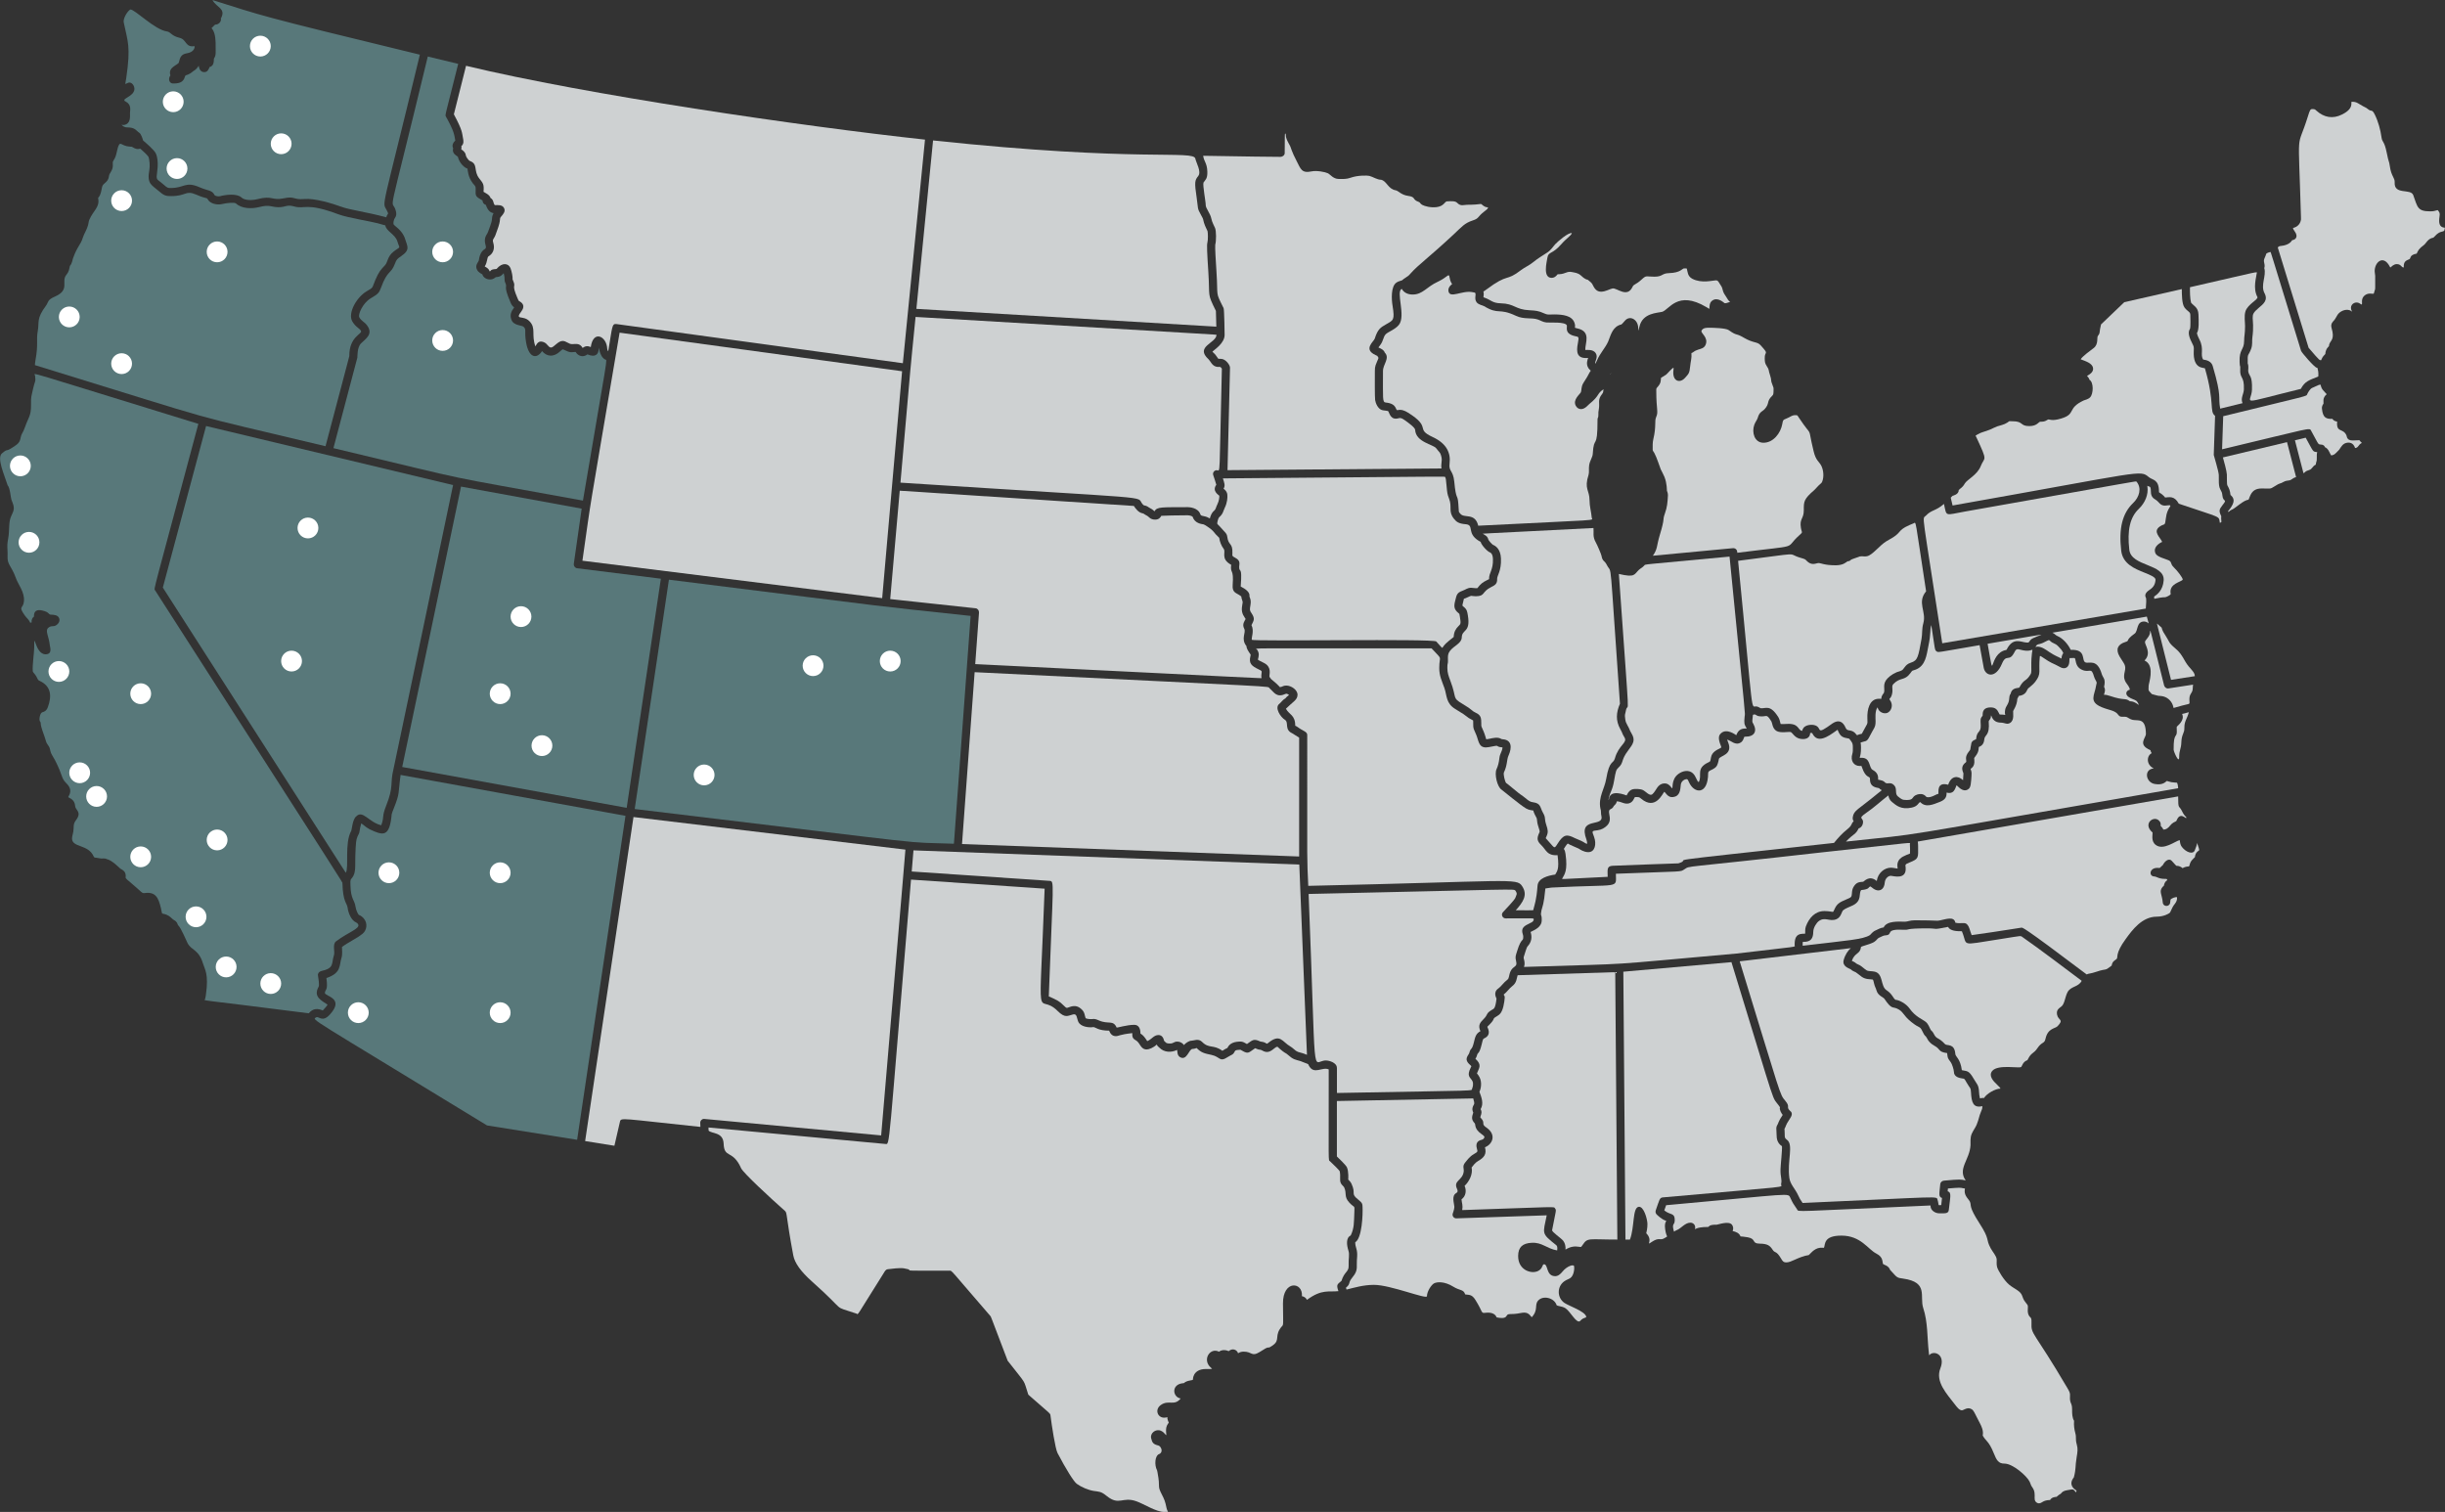 <?xml version="1.0" encoding="utf-8"?>
<!-- Generator: Adobe Illustrator 25.1.0, SVG Export Plug-In . SVG Version: 6.00 Build 0)  -->
<!DOCTYPE svg PUBLIC "-//W3C//DTD SVG 1.1//EN" "http://www.w3.org/Graphics/SVG/1.1/DTD/svg11.dtd">
<svg version="1.1" xmlns:x="http://ns.adobe.com/Extensibility/1.0/" xmlns:i="http://ns.adobe.com/AdobeIllustrator/10.0/" xmlns:graph="http://ns.adobe.com/Graphs/1.0/"
	 xmlns="http://www.w3.org/2000/svg" xmlns:xlink="http://www.w3.org/1999/xlink" x="0px" y="0px" viewBox="0 0 1132.12 700.06"
	 style="enable-background:new 0 0 1132.12 700.06;" xml:space="preserve">
<rect x="0" y="0" width="1132.12" height="700.06" fill="#333333" stroke="none"/>
<style type="text/css">
	.st0{fill:#F0EFEF;}
	.st1{fill:#414042;}
	.st2{opacity:0.15;}
	.st3{clip-path:url(#SVGID_2_);}
	.st4{fill:#44797B;}
	.st5{opacity:0.45;}
	.st6{fill:none;stroke:#414042;stroke-width:0.5;stroke-miterlimit:10;}
	.st7{fill:#606161;}
	.st8{fill:#FFFFFF;}
	.st9{fill:#FFFFFF;stroke:#FFFFFF;stroke-width:3;stroke-miterlimit:10;}
	.st10{fill:#FFFFFF;stroke:#44797B;stroke-width:3;stroke-miterlimit:10;}
	.st11{fill:none;stroke:#44797B;stroke-width:3;stroke-miterlimit:10;}
	.st12{fill-rule:evenodd;clip-rule:evenodd;fill:#FFFFFF;}
	.st13{fill:none;stroke:#FFFFFF;stroke-width:3;stroke-miterlimit:10;}
	.st14{clip-path:url(#SVGID_16_);}
	.st15{fill:#58787A;}
	.st16{fill:#CED1D2;}
	.st17{display:none;}
	.st18{display:inline;opacity:0.2;}
	.st19{fill:#CA0088;}
</style>
<switch>
	<g i:extraneous="self">
		<g id="Bkgr_Design">
		</g>
		<g id="Design">
			<g>
				<path class="st15" d="M178.86,100.62c-9.41-2.55-16.7-3.36-20.82-4.89c-4.03-1.5-12.44-4-16.96-3.59
					c-5.44,0.5-4.34-1.46-9.68-0.32c-5.62,1.17-5.16-1.44-12.2,0.39c-2.43,0.63-5.9,0.66-7.4-0.77c-2.04-1.95-7.32-1.32-9.91-0.59
					c-0.85,0.21-2.15-0.1-2.46-0.41c-1.35-2.57-2.69-1.86-7.08-3.76c-6.51-2.83-6.96,0.37-13.18,0.37c-1.35,0-1.47,0.15-3.47-1.62
					c-2.5-2.22-3.11-1.92-3.16-3.69c-0.03-1.01,1.38-6.98-0.42-10.74c-0.77-1.62-4.48-4.76-5.85-5.93
					c-0.18-0.71-0.96-3.07-1.74-3.57c-1.58-1.04-1.91-2.53-5.67-2.51c-1.26,0-2.36-0.79-2.57-1.32c0.38,0.22,0.78,0.28,1.11,0.21
					c3.15-0.59,2.8-3.6,2.8-5.63c0-0.59,0.3-2.01-0.08-3.09c-0.59-1.7-2.03-2.09-2.38-2.42c-1.21-1.18,4.02-2.07,4.47-5.2
					c0.26-1.8-1.3-3.81-2.86-3.23c-1.75,0.65-1.44,1.48-0.91-2.07c2.2-14.99,0.69-16.88-1.16-25.93c-0.31-1.52,1.4-4.84,3.05-5.92
					c2.18-0.06,11.23,9.38,16.99,10.18c1.82,0.26,1.87,2,5.89,2.96c3.25,0.78,2.52,4.53,6.86,3.83c0.26,1.1-0.78,2.85-3.33,3.27
					c-2.81,0.45-3.36,1.78-3.92,4.25c-0.28,1.25-5.24,2.14-3.91,6.03c-1.28,1.69-0.43,3.71,1.09,3.74c5.61,0.19,5.28-2.89,5.84-3.65
					c0.45-0.39,1.52-0.21,3.51-1.96c0.63-0.55,1.27-0.46,2.68-2.59c0.26,2.13,1.3,2.94,2.56,2.94c1.47,0,2-1.18,2.47-2.38
					c2.36-0.46,1.87-3.67,1.99-3.85c1.09-1.69,0.76-2.61,0.8-5.51c0.03-2.51-0.01-6.04-1.51-8.14c-0.43-0.6-0.55-0.38-0.21-0.67
					c0.73-0.65,1.34-1.46,1.58-1.46c1.56,0,2.9-1.34,2.56-2.9c0.1-0.12,0.18-0.25,0.24-0.39c1.98-4.23-2.2-4.57-4.13-8.07
					c23.94,7.47,18.38,6.47,96.03,25.29c-18,74.67-17.5,67.77-15.36,71.99C180.27,99.66,179.47,98.41,178.86,100.62z"/>
				<path class="st15" d="M16.16,169.06c0.05-0.74,0.12-1.54,0.27-2.33c1.38-7.45,0.28-9.17,1.05-13.4
					c0.79-4.36-0.77-5.63,3.86-11.86c1.17-1.59,0.43-2.54,3.99-4.1c7.34-3.2,2.82-6.94,5.36-10.07c1.2-1.47,1.25-2.19,1.69-4.21
					c0.99-1.01,1.2-2.82,1.38-3.34c1.99-5.72,3.5-6.15,4.61-9.74c0.56-1.82,1.78-3.49,2.41-5.76c0.26-0.93,0.28-1.8,0.52-2.37
					c1.95-4.57,5.04-5.84,4.12-10.25c1.43-1.34,1.65-4.46,1.88-5.19c0.37-1.08,0.66-1,1.9-2.25c1.22-1.24,1.16-2.24,1.33-3.04
					c0.23-1.02,1.64-2.18,1.72-4.35c0.02-0.5-0.09-1.57-0.02-1.85c0.08-0.34,0.62-1.05,0.94-1.69c1.08-2.1,1.16-5.94,2.41-6.7
					c0.43,0,1.29,0.47,2.01,0.78c1.43,0.61,2.54,0.46,3.47,0.62c0.42,0.21,1.52,1.05,2.76,1.05c1.64,0,0.21-0.99,3.04,1.56
					c0.76,0.75,1.23,1.17,1.81,1.91c0.59,1.18,0.82,4.53,0.49,6.2c-1.25,6.5,1.12,6.94,4.07,9.55c2.75,2.45,3.69,2.57,6.04,2.57
					c7.14,0,6.55-2.87,11.6-0.68c5.1,2.21,4.79,1.17,5.32,2.17c1.08,2.03,4.39,2.75,6.63,2.19c2.26-0.56,5.66-0.81,6.41-0.31
					c2.61,2.51,7.33,2.6,10.91,1.68c4.78-1.24,5.46,0.09,8.85,0.09c3.33,0,3.76-1.32,7.16-0.36c5.22,1.47,5.31-2.02,20.58,3.66
					c4.21,1.57,14.62,3.2,18.17,4.14c1.27,0.33,2.71,0.81,3.53,0.99c0.31,2.67,4.58,4.06,5.58,7.43c1.11,3.75,1.74,1.97-1.77,4.7
					c-2.94,2.29-2.6,4.84-3.98,6.32c-2.1,2.24-2.84,3.01-4.52,6.94c-1.62,3.77-0.59,3.13-3.95,5.1c-4.7,2.76-8.86,10.16-6.66,13.96
					c1.62,2.8,3.54,3.2,4.05,4.49c0.53,1.33-5.51,2.65-5.43,11.47c0,0.2,0.85-3.09-11.02,41.83
					C80.13,189.74,110.38,198.05,16.16,169.06z"/>
				<path class="st15" d="M154.39,207.5l11.07-41.88c0.12-0.47-0.2-4.73,1.74-6.66c2.1-2.1,5.84-4.25,2.7-8.38
					c-1.25-1.65-2.45-1.78-3.52-3.63c-0.74-1.28,1.59-6.67,5.31-8.85c3.36-1.97,3.85-2.48,4.75-4.94c3.06-8.37,4.56-6.06,6.43-11.07
					c0.74-1.98,1.02-2.21,3-3.57c4.24-2.92,2.7-4.52,1.74-7.78c-1.34-4.51-5.52-6.21-5.41-7.12c0.04-0.27,0.03-0.58,0-0.89
					c0.1-0.26,0.18-0.56,0.23-0.88c0.15-0.99,1.54-1.48,0.89-4.07c-1.96-7.82-5.21,11.24,14.76-71.61l14.08,3.4
					c-6.28,25-6.13,23.59-5.67,24.43c3.9,7.02,3.81,8.27,4.32,11.11c-1.39,1.26-1.5,2.58-0.98,3.52c-0.58,2.3,0.97,3,2.21,3.99
					c0.29,1.74,2.07,4.64,4.43,5.48c0.12,0.51,0.13,3.77,2.5,6.81c0.75,0.97,1.33,1.18,1.28,2.38c-0.17,3.8-0.05,3.58,3.18,5.55
					c0,0.91,0.56,1.75,1.55,2.03c0.91,2.84,2.37,3.67,3.58,3.82c-0.4,0.64-0.72,1.49-0.77,2.81c-0.06,1.62-1.37,4.43-1.8,5.85
					c-0.32,1.06-1.27,1.64-1.46,3.55c-0.24,2.39,1.26,3.66-0.13,4.48c-1.89,1.11-2.45,3.52-2.71,5.23c-0.1,0.67-1.98,2.22-0.75,4.4
					c0.75,1.34,2.14,1.77,2.41,2.02c0.31,1.27,1.74,2.37,3.5,2.37c1.88,0,2.44-1.08,2.85-1.1c2.23-0.13,2.58-0.91,3.52-1.81
					c0.84,3.2-0.05,2.66,0.88,4.79c0.84,1.92-1.07,0.87,2.05,8.17c0.5,1.19,0.77,2.03,1.93,2.89c-1.25,1.72-2.17,3.33-1.28,5.71
					c1.07,2.85,4.98,2.47,5.69,3.3c1.39,1.44,0.19,1.84,1.1,7.14c1.33,7.71,5.18,7.63,7.39,4.06c2.11,2.52,5.29,3.09,8.49,0.03
					c0.74-0.71,0.54-0.48,1.15-0.86c3.8,1.82,3.37,1.31,5.91,1.24c1.06,1.81,3.38,2.76,5.49,1.12c3.57,1.53,5.1,0.08,5.2-2.5
					c0.11-2.47-0.05,3.34,3.01,4.89c1.03,0.59,1.58-4.83-10.31,65.32C199.15,218.86,225.62,224.53,154.39,207.5z"/>
				<path class="st15" d="M142.96,469.19c-53.43-6.88-48.28-5.57-48-6.64c0.26-1,0.27-1.17,0.39-2c1.36-9.55-0.53-11.68-1.26-14.13
					c-2.05-6.94-5.33-6.18-7.22-9.68c-0.56-1.06-3.1-7.28-4.43-8.35c-0.62-1.87-1.28-1.96-2.14-2.54c-0.76-0.53-1.58-1.63-3-2.22
					c-2.97-1.23-1.9,0.55-2.8-3.18c-1.12-4.74-2.44-7.54-7.27-6.96c-1.71,0.22-1.06-0.05-6.85-4.91c-0.73-0.61-2.13-1.7-2.21-2.19
					c0-0.27,0.23-1.3-0.27-2.31c-0.59-1.19-1.85-1.63-2.14-1.83c-0.52-0.39-3.79-3.9-6.28-4.44c-1.5-0.68-1.79-0.03-3.39-0.39
					c-2.14-0.5-2.36-0.02-2.75-0.91c-2.45-5.65-9.91-3.96-9.99-8.22c-0.02-1.19,0.74-2.85,0.74-4.74c0-1.92,0.21-2.62,1.2-3.94
					c2.7-3.61-0.36-4.5-0.48-6.32c-0.22-3.2-2.67-3.69-3.23-4.18c0.03-0.03,0.08-0.21,0.27-0.54c1.75-2.97-0.21-4.97-1.27-6.04
					c-2.33-2.36-1.45-3.4-5.07-10.47c-0.82-1.6-1.91-2.96-2.19-4.33c-0.22-1.09-0.33-1.72-1.12-2.76c-1.08-1.43-0.81-1.84-1.76-4.42
					c-2.6-6.98-0.99-5.31-1.92-6.49c-0.58-0.73-0.01-3.97,1.05-4.25c0.66-0.17,1.88-0.49,2.54-2.25c2.02-5.37,1.48-9.92-3.79-12.31
					c-0.86-0.39-0.66-0.53-1.52-2.07c-0.6-1.09-1.58-1.86-1.63-2.38c-0.23-2.69,0.65-8.76,0.66-10.74c0.03-8.98,0.18,2.9,5.25,2.9
					c3.37,0,2.04-3.37,1.95-4.36c-0.37-3.84-2.23-6.48-0.74-7.84c1.61-1.47,2.55-0.14,4.18-1.6c1.3-1.16,1.15-2.26,0.95-2.82
					c-0.57-1.6-2.41-1.68-3.89-1.74c-1.3-0.06-0.47-1.1-3.84-1.89c-2.73-0.66-4.05,0.24-3.97,2.79c-0.72,0.51-1.22,1.43-1.09,2.71
					c-0.19,0.08-0.43,0.13-0.64,0.13c-0.57-1.45-1.6-2.07-2.5-3.34c-3.3-4.69-0.69-2.87-0.39-6.71c0.32-4.12-2.66-7.62-3.69-10.48
					c-2.16-6.02-4.12-6.23-3.91-10.32c0.09-1.81-0.17-3.95-0.09-5.43c0.09-1.59,0.61-3.45,0.7-5.42c0.26-5.94,0.31-6.06,1.83-9.36
					c1.07-2.38-0.05-4.2-0.68-5.96c-0.35-1.12-0.58-5.35-1.74-6.65c-1.45-4.61-5.13-12.64-2.62-14.74c3.03-2.54,1.34-0.42,4.87-2.71
					c2.41-1.56,3.4-2.21,3.8-4.66c0.31-1.84,0.93-1.68,2.11-5.09c1.4-4.07,2.75-4.89,2.68-9.99c-0.06-4.1,0.14-3.63,0.95-7.45
					c0.76-3.61,1.36-3.07,0.92-6.08c-0.21-1.42-8.33-3.51,75.61,22.31c-21.55,80.54-20.65,76.13-20.04,77.08
					c90.9,141.67,86.73,134.95,86.75,135.62c0.25,8.92,2.1,9.02,2.41,11.38c0.31,2.35,1.64,5.8,3.94,6.79
					c0.39,0.16,0.68,0.43,0.9,0.78c1.2,2.05-4.34,3.56-10.18,7.94c-1.83,1.37-0.43,4.77-1,6.47c-1.28,3.83,0.39,5.94-5.92,7.32
					c-0.9,0.2-1.64,1.1-1.48,2c0.18,1.11,0.76,4.45,0.3,5.27c-2.65,4.76,1.49,6.39,4.16,8.29c-0.3,0.62-1.67,2.05-2.22,2.68
					C147.09,466.87,144.93,466.82,142.96,469.19z"/>
				<path class="st15" d="M225.51,521.11c-84.89-51.87-81.09-48.7-79.02-50.09c1.24-0.46,2.89,2.5,6.28-1.29
					c6.78-7.47-1.79-8.25-2.36-9.92c0.23-2.01,1.54-0.92,0.73-6.96c7.09-2.28,5.9-6.1,6.98-9.33c0.51-1.54,0.24-3.63,0.23-5.05
					c3.49-2.55,6.91-3.95,9.62-6.2c1.88-1.57,2.4-4.8,0.42-7.06c-1.13-1.29-2.05-1.47-2.25-1.6c-0.22-0.14-1.28-1.98-1.51-3.75
					c-0.44-3.25-2.17-3.28-2.35-9.89c-0.04-1.21-0.17-2.46,0.37-3.04c1.61-1.71,1.83-3.93,1.83-5.88c0-7.45,0.33-11.32,0.63-12.45
					c0.6-2.23,1.27-2.33,1.38-3.75c0.05-0.7,0.48-2.61,0.79-3.62c2.2,1.52,2.24,2.21,6.21,3.8c4.32,1.72,7.02,1.85,7.88-8.02
					c0.04-0.38,0.56-1.69,0.94-2.64c2.96-7.44,1.96-6.54,3.18-15.55l104.13,18.93l-22.39,150.01L225.51,521.11z"/>
				<path class="st16" d="M270.94,528.35l22.39-150.04l125.91,15.09c-1.15,13.91,0.77-8.79-11.23,132.33
					c-87.2-8.13-81.87-7.64-82.05-7.64c-0.97,0-1.75,0.81-1.72,1.78l0.07,1.92c-36.8-3.83-36.77-4.48-37.26-2.36l-2.56,11.09
					L270.94,528.35z"/>
				<path class="st16" d="M605.17,488.41c-3.14-1.33-3.71-0.92-5.11-1.85c-0.55-0.37-1.62-1.47-2.49-1.96
					c-3.94-2.2-4.7-6.3-10.44-1.62c-0.96,0.79-0.39-0.34-3.29-0.68c-0.24-0.03-0.16,0-0.56-0.18c-2.85-1.24-3.28-0.53-5.9,1.3
					c-0.92-0.56-1.91-1.14-2.9-1.14c-2.63,0-5.06,0.57-6.14,2.95c-1.32,0.58-2,1.18-2.33,1.32c-4.14-3.05-6.18-0.85-9.4-4.12
					c-1.72-1.73-3.77-0.56-4.86-0.56c-1.26,0-2.88,1.2-3.55,2.02c-0.54-0.85-1.72-1.6-2.97-1.6c-1.91,0-1.59,0.89-3.59,0.89
					c-1.48,0-1.7-0.34-2.08-0.71c-0.65-0.65-0.51-0.4-0.59-0.72c-0.41-1.79-1.39-2.5-2.57-2.5c-1.98,0-3.07,1.77-4.57,2.51
					c-0.69,0.33-0.59,0.36-0.69,0.2c-0.94-1.48-1.76-2.62-3.07-3.4c0.02-2.25-0.77-4.04-2.86-4.04c-3.48,0-8.08,1.45-8.16,1.28
					c-1.65-3.71-3.76-1.34-8.22-3.31c-1.07-0.48-1.89-0.83-3.1-0.64c-0.66,0.1-2.47-0.02-3.05-0.4c-0.46-1.14-0.31-2.63-1.81-4.06
					c-1.55-1.48-2.96-1.82-4.86-1.35c-2.28,0.58-1.73,1.3-3.67-0.63c-1.73-1.72-2.56-2.23-6.71-4.05c1.99-53.95,2.7-53.34,0.31-53.5
					l-63.78-4.33l0.81-9.79l178.65,6.57L605.17,488.41z"/>
				<path class="st16" d="M538.96,700.06c-3.62,0-9.11-3.6-12.74-4.91c-6.52-2.35-7.97,2.24-13.78-2.47
					c-2.68-2.18-3.42-1.93-6.04-2.34c-2.47-0.39-5.68-1.74-7.82-3.29c-1.38-1-4.96-6.72-8.9-14.23c-1.05-2-2.69-12.82-3.28-17.45
					c-0.12-0.98,0.07-0.57-10.26-9.6c-2.55-7.65-0.24-3.78-9.56-15.71c-8.32-21.85-7.71-20.36-7.99-20.69
					c-19.1-22.14-17.78-21.01-18.9-21.01c-27.86,0-13.85,0.13-21.19-1.09c-1.71-0.29-5.74,0.19-7.38,0.41
					c-1.1,0.15-1.38,0.92-2.17,2.18c-13.25,21.02-11.34,18.73-12.38,18.37c-12.04-4.09-3.51,0.33-20.54-14.81
					c-5.2-4.62-8.06-8.6-8.72-12.16c-3.41-18.19-2.75-19.61-3.81-20.54c-6.65-5.86-19.38-17.64-20.34-19.79
					c-3.91-8.81-7.83-4.35-8.09-11.36c-0.21-5.54-5.56-4.51-6.97-6.08l-0.05-1.43c84.03,7.83,81.62,7.61,81.79,7.61
					c2.41,0,1.04,6.38,11.99-122.39l61.87,4.2c-2.57,69.63-3.81,46.87,5.98,56.6c3.52,3.49,4.65,2.26,7.21,1.62
					c1.85-0.46,1.64,1.71,2.38,3.38c1.02,2.32,4.82,2.83,7.02,2.49c0.92,0,2.19,1.65,7.26,1.65c0.59,1.46,1.47,2.54,3.1,2.54
					c1.46,0,1.5-0.74,7.64-1.4c0.01,1.37-0.16,2.35,1.61,3.31c2.11,1.15,2.12,4.25,5.09,4.25c1.04,0,3.09-0.8,4.62-2.27
					c0.36,0.82,0.76,0.98,1.27,1.49c2.17,2.17,5.37,2.32,8.17,1c0.15,0.98,0.03,2.57,1.35,3.34c3.21,1.86,4.08-3.8,5.8-3.8
					c0.93,0,1.39-0.33,1.89-0.42c2.14,2.21,3.66,2.5,6.88,3.19c4.16,0.88,3.6,3.56,7.56,0.96c1.64-1.08,2.43-0.9,3.18-2.56
					c0.3-0.67,0.89-0.67,2.47-0.78c0.25-0.02,0.13-0.07,1.07,0.48c2.86,1.67,3.02,0.71,5.94-1.21c0.45,0.18,1.04,0.48,1.49,0.59
					c0.81,0.2,0.97,0.01,1.8,0.49c3.62,2.14,5.37-1.56,6.98-1.78c0.17,0,1.68,1.82,4.26,3.26c0.24,0.13,1.69,1.43,2.23,1.8
					c2.11,1.41,2.66,0.87,6.13,2.36c2.01,0.84,1.58,0.5,1.9,1.21c2.4,4.66,6.19,0.51,9.26,1.89c0,45-0.24,41.78,0.57,42.51
					c2.17,2.03,4.17,4.07,4.48,4.56c0.25,0.59,0.31,2.85,0.24,3.8c-0.15,2.31,1.56,3.08,1.84,3.69c1.39,3.02-0.23,4.28,2.46,7.17
					c2.4,2.57,2.44,0.87,2.28,4.38c-0.22,4.9-0.01,7.24-1.69,10.79c-2.33,1.08-1.83,4.55-1.06,7.01c0.63,1.98-0.03,3.51,0.1,7.08
					c0.11,2.79-1.99,2.61-3.31,6.91c-1.87,1.68-2.54,1.57-1.42,4.77c-4.41,0.51-7.64-1.08-14.57,4.04
					c-0.43-0.88-1.25-1.54-2.33-1.71c0.55-6.72-8.84-7.57-8.77,3.37c0.09,13.01,0.47,8.7-1.51,11.94c-2.45,3.99,0.75,5.47-4.79,8.43
					c-1.33-0.04-1.66,0.39-4.64,2.2c-3.64,2.2-3.3-0.26-7.25-0.26c-0.99,0-1.87,0.26-2.59,0.75c-0.58-1.77-2.73-2.45-4.34-0.98
					c-1.22-0.58-3.22-0.76-4.5,0.26c-4.15-2.15-8,3.81-3.71,7.44c0.54,0.46,1.32,0.63-2.33,0.57c-6.47,0-6.09,5.41-5.95,4.75
					c-0.16,0.76-2.57,0.24-4.31,1.8c-0.18-0.02-0.37,0.03-0.56,0.05c-5.32,0.61-4.66,6.44-0.89,7.06c-2.99,3.67-5.49,0.46-9.13,2.97
					c-3,2.06-1.64,5.91,1.47,5.91c2.94-0.07,0.47-1.34,2.15,2.32c-0.23,0.33-0.52,0.67-0.77,1.16c-1.12,2.19,0.1,5.24-0.58,4.49
					c-0.7-0.78-1.29-1.51-2.34-1.94c-2.43-0.98-5.01,1.19-4.48,3.45c0.49,2.08,0.92,2.82,3.41,3.43c0.98,0.24,2.34,2.63,0.62,3.81
					c-2.5,0.62-2.44,5.43-1.38,7.44c0.15,0.28,0.11,0.18,0.3,1.17c1.48,7.7-0.32,5.73,2.07,10.36c1.02,1.99,1.49,2.99,2.12,6.16
					C540.58,700.36,541.81,699.99,538.96,700.06z"/>
				<path class="st16" d="M724.97,605.83c-0.89-0.61-1.92-0.84-2.82-1.03c-0.44-0.09-1.17-0.25-1.35-0.4
					c-1.08-3.49-6.26-4.75-8.57-2.21c-1.86,2.04,0.2,4.32-2.98,7.73c-1.43-1.83-2.38-2.51-5.17-1.94c-4.81,0.98-5.73-0.15-6.5,1.35
					c-0.7,1.36-3.08,0.96-4.58,0.66c-0.76-1.95-2.89-2.37-5.03-2.14c-2.46,0.27-1.07-0.01-4.81-5.96c-1.7-2.72-2.98-2.22-4.73-2.54
					c-0.74-2.44-2.41-1.64-5.51-3.58c-4.01-2.5-7.58-2.32-9.01-1.47c-1.17,0.7-3.16,3.63-3.19,5.89
					c-0.02,1.61-16.83-5.26-24.51-5.26c-4.98,0-9.39,1.37-12.72,2.18c-0.36-1.07-0.36-0.77,0-1.09c1.88-1.63,0.68-1.96,2.43-4.15
					c1.78-2.23,2.43-3.42,2.33-5.88c-0.14-3.31,0.65-5.13-0.27-8.07c-0.27-0.85-0.45-1.56-0.46-2.71
					c3.16-1.85,3.56-12.87,3.39-16.32c-0.07-1.34,0.02-1.84-1.93-3.37c-3.81-3.02-0.95-2.57-3.18-7.39
					c-0.53-1.15-1.37-1.7-1.54-1.97c0.05,0,0.29-3.88-0.61-5.69c-0.14-0.28-0.56-1.12-4.62-4.98v-25.68l63.13-1.2
					c0.35,1.41,0.73,2.18,0.25,2.95c-1.07,1.76-0.54,2.98-0.23,3.57c-0.67,2.09-1,3.22,0.67,5c0.52,0.54-0.38,2.57,3.29,5.09
					c1.33,0.91,1.23,1.24,1.2,1.34c-0.18,0.62-0.48,1.03-1.48,1.27c-1.79,0.42-2.66,1.72-1.99,4.04c0.4,1.38,0.45,1.44-1.36,2.48
					c-2.14,1.23-3.19,2.9-4.03,3.88c-1.47,1.71-0.56,2.77-0.72,4.21c-0.47,4.2-4.91,4.13-3.13,7.97c0.67,1.44,0.04,1.78-0.39,2.04
					c-2.22,1.33-0.9,4.66-0.81,6.36c0.02,0.29-0.1,1.28-0.73,3.03c-0.41,1.12,0.42,2.3,1.61,2.3c0.02,0,41.88-1.41,41.88-1.41
					c-1.74,8.71-2.66,8.2,4.37,13.79c0.17,0.14,0.78,0.57,0.47,2.47c-4.99-0.89-6.93-3.82-11.82-3.54
					c-4.17,0.23-6.21,1.98-6.25,6.06c-0.07,6.66,6.2,8.56,9.28,6.97c2.31-1.2,1.72-3.09,2.77-3.09c1.88,0.24,0.9,5.06,4.65,5.49
					c1.7,0.21,2.87-0.89,3.9-2.17c1.89-2.33,4.95-3.45,5.3-2.46c0.2,0.6,0.1,4.31-1.8,5.57c-0.78,0.52-1.67,0.7-2.76,1.48
					c-3.42,2.45-3.37,7.6,0.1,9.99c2.01,1.38,9.54,3.89,10.08,6.35c0.16,0.73-1.27,0.22-2.73,1.92
					C730.16,613.36,727.24,607.39,724.97,605.83z"/>
				<path class="st16" d="M619.03,494.48c0-2.46-3.61-3.45-5.12-3.45c-6.8,0-4.3,14.21-7.98-77.1c98.29-2.18,94.77-2.43,95.76-1.53
					c1.09,1.62,0.48,1.76-0.07,3.41c-0.47,1.04-4.7,5.5-5.67,6.52c-1.06,1.09-0.28,2.91,1.23,2.91c14.32,0.02,13.02-0.36,12.92,0.89
					c-0.42,0.77-0.5,0.76-2.92,1.97c-3.74,1.86-1.92,4.13-1.87,5.43c0.09,2.83-0.81,0.19-2.83,6.86c-0.65,2.15-1.01,2.52-0.45,4.77
					c0.69,2.76-1.37,1.93-2.59,4.56c-0.85,1.85-0.56,3.22-1.44,3.88c-1.81,1.36-3.02,3.28-4.16,4.04c-2.72,1.83-0.88,4.58-0.9,4.75
					c-0.56,4.81-1.22,4.64-2.16,5.21c-2.9,1.73-1.62,2.02-3.74,4.18c-1.69,1.72-2.79,2.84-1.56,5.71c-2.07,1.03-2.44,2.71-2.98,4.99
					c-1.01,4.24-1.44,2.3-2.14,4.98c-0.33,1.27-2.82,2.8,0.22,5.51c0.89,0.79,0.78,0.63,0.46,1.28c-2.11,4.17-0.24,4.48,0.71,6.26
					c0.65,1.21,0.17,2.99-0.07,3.4c-0.89,1.42,7.21,0.84-62.63,2.17V494.48z"/>
				<path class="st16" d="M701.86,421.48c3.34-3.75,5.71-7.09,2.9-11.23c-2.59-3.81-4.88-2.16-98.99-0.07
					c-0.63-15.65-0.47-2.27-0.47-69.81c0-1.66-1.79-1.72-4.46-3.73c-0.35-0.27-0.71-0.43-1.1-0.61c0-5.04-2.79-5.04-4.32-7.86
					c3.26-3.27,5.23-3.97,5.38-6.3c0.15-2.45-3-4.44-5.18-4.44c-1.6,0-1.77,0.63-2.88,0.72c-0.47-0.01,0.27-0.15-4.13-3.68
					c-0.44-0.45-0.83-1.1-0.83-1.38c0-1.02,1.12-4.31-2.52-6.13c-2.05-1.01-2.65-1.33-2.81-1.55c0.44-1.72,0.77-2.88-0.36-4.58
					c-0.58-0.87-9.39-0.61,80.8-0.61c5.48,5.95,3.54,2.76,3.54,9.09c0,3.66,1.15,5.77,2.4,9.32c1.18,3.35,0.63,7.04,5.05,9.68
					c7.14,4.23,4.06,3.13,8.22,5.27c0.06,0.33,0.05,0.84,0.05,1.5c-0.01,2.51,0.15,2.13,1.4,5.14c1.14,2.73,1.07,5.86,4.5,5.86
					c1.42,0,4.55-0.92,5.15-0.73c0.76,0.58,1.64,0.64,2.52,0.71c-0.14,2-1.21,2.69-1.45,5c-0.2,1.92-0.66,3.7-1.29,5.02
					c-1.12,2.34,0.32,8.33,2.3,9.56c0.6,0.38,8.62,7.14,11.4,8.73c1.44,0.82,2.78,0.78,3.28,0.92c0,0.15,0.43,1.47,1.21,2.82
					c1,1.75,0,1.15,1.28,5.07c0.67,2.04,0.51,1.9,0.23,2.53c-1.22,2.69-0.89,3.81,1.09,5.72c2.23,2.16,2.51,4.84,7.44,4.54
					c0.94,6.76-0.38,7.63-1.09,8.97c-3.4,0.5-7.91,1.7-8.18,5.13c-0.51,6.89-1.4,8.86-1.86,10.8
					C709.89,421.71,711.12,421.48,701.86,421.48z"/>
				<path class="st16" d="M715.78,388.16c-0.09-0.09-0.08-0.03,0.3-0.88c0.88-1.96,0.68-2.93-0.08-5.26
					c-1.09-3.33-0.09-3.15-1.59-5.77c-1.33-2.32-0.84-4.29-4.53-4.77c-1.41-0.19-1.93-0.6-3.66-2.02c-2.75-2.24-0.59-0.16-5.7-4.42
					c-1.56-1.29-2.55-2.12-3.15-2.51c-0.58-0.77-1.34-3.98-1.01-4.85c1.68-3.51,1.24-5.85,2.13-7.81c1.67-3.7,1.55-7.27-2.66-7.56
					c-0.97-0.07-0.67-0.33-1.76-0.6c-1.93-0.47-4.32,0.52-5.89,0.61c-0.3-0.83-0.5-1.9-1.18-3.54c-1.15-2.76-1.12-2.1-1.11-3.68
					c0.01-2.63-0.16-3.99-2.56-5.07c-2.03-0.92-1.19-1.19-5.97-4.01c-5.2-3.08-2.57-2.3-5.77-10.73c-0.85-2.25-1.41-3.74-1.41-5.97
					c0-1.4,0.06-1.61,0.09-1.71c0.6-2.02-0.52-4.12,1.09-6.19c1.96-2.53,5.41-3.51,5.49-6.29c0.1-3.9,4.18-2.08,2.82-10.19
					c-0.31-1.82-0.4-2.75-1.98-4c-0.63-0.5-0.67-0.38-0.26-1.91c0.61-2.29,0.32-1.82,0.49-1.82c0.44,0,2.93-1.32,3.25-1.32
					c0,0,1.44,0.2,2.17,0.2c4.55-0.07,2.56-2.01,7.17-4.28c1.8-0.88,2.82-1.53,2.72-3.82c-0.07-1.41,2-3.61,1.77-9.36
					c-0.17-4.49-2.58-5.94-3.77-6.38c-0.53-0.39-1.86-1.87-2.07-2.38c-0.35-1.69-1.74-2.18-2.54-2.7
					c-0.19-0.11-4.06,0.13,51.21-2.68c0.24,2.24-0.52,3.89,1.11,6.72c0.66,1.14,2.46,5.38,2.58,6.04c0.53,2.91,1.39,2.12,2.49,4.33
					c2.54,5.08,1-7.52,6.08,64.27c-1.74,4.04-2.08,7.75,0.18,11.78c1.22,2.17,0.65,1.76,1.94,3.87c1.48,2.43-2.76,3.51-4.44,9.59
					c-0.81,2.91-2.5,0.46-4.07,9.68c-0.76,4.46-3.65,8.28-2.69,13.46c0.19,1,0.29,0.84,0.28,1.5c-0.02,0.87,0.09,1.52,0.24,2.29
					c1,5.16-10.99-0.03-6.95,10.73c0.23,0.64,0.34,1.45,0.33,1.97c-0.98-0.23-0.59-0.18-1.78-0.87c-1.42-0.82-2.7-1.17-3.89-1.76
					c-3.7-1.89-5.23-1.88-8.02,2.56C719.44,393.48,719.98,392.65,715.78,388.16z"/>
				<path class="st16" d="M665.04,297.03c-1.29-1.4-84.77,0.07-85.41-0.8c-0.27-0.96,1.2-4.07-0.15-6.78
					c0.98-2.06,1.82-2.85,0.05-5.48c-0.89-1.31-0.92-1.51-0.53-3.76c0.46-2.64-0.41-3.51-0.46-4.09c0.36-1.99-2.08-3.52-3.9-4.46
					c-0.18-0.09-0.16,0.01-0.12-0.51c0.74-9.55-0.74-5.6-0.74-8.67c0-1.26,0.85-2.78-1.73-4.16c-1.62-0.87-1.44-0.87-1.4-2.1
					c0.18-5.09-1.84-3.46-2.37-7.61c-0.22-1.75-0.96-1.93-3.58-4.96c-1.29-1.33-1.21-0.83-0.88-2.46c0.15-0.6,0.29-1.13,0.63-1.64
					c1.95-1.6,1.94-3,2.68-4.48c1.1-2.21,1.32-4.64,1.17-6.05c-0.16-1.45-1.11-2.25-1.75-2.73c0.89-1.45,0.39-2.61-0.31-4.78
					c110.61-0.9,102.64-0.98,102.92-0.56c0.33,0.5,0.35,0.86,0.66,4.14c0.27,2.97,0.34,3.74,1.14,5.77c1.56,3.95-0.49,5.97,2.3,9.38
					c1.09,1.36,2.12,2.23,5.39,2.49c4.14,0.33,0.31,4.08,6,7.64c0.23,0.14,0.83,0.45,0.93,0.52c0.44,1.6,3.12,4.48,4.34,4.89
					c0.29,0.1,1.27,0.61,1.36,3.02c0.2,5.18-1.91,6.41-1.78,9.36c-1.6,0.82-2.99,1.35-4.42,2.94c-1.27,1.41-0.56,1.24-1.74,1.26
					c-0.77,0-1.36-0.2-2.15-0.2c-1.73,0-2.43,0.83-4.1,1.42c-2.63,0.92-2.62,2.08-3.26,4.5c-0.68,2.58-0.66,4.07,1.54,5.83
					c0.48,0.38,0.39,0.25,0.62,1.69c0.54,3.25,0.35,3.33-0.67,4.32c-1.29,1.26-2.12,2.74-2.2,5.01c-1.11,1.01-3.25,2.37-4.66,4.19
					C667.48,300.31,668.42,300.69,665.04,297.03z"/>
				<path class="st15" d="M75.4,272.07l20.02-74.81l114.37,27.34c-3.17,15.13-24.55,117.42-27.65,131.77
					c-1.6,6.58,0.26,7.69-3.3,16.61c-2.18,5.48-0.76,4.76-2.3,9.14c-5.72-1.3-8.57-7.31-11.62-4.08c-1.69,1.31-2.03,6.25-2.26,6.64
					c-3.25,5.65-0.99,17.17-2.55,19.43L75.4,272.07z"/>
				<path class="st15" d="M186.24,355.14c3.24-15.16,24.25-115.59,27.23-129.84l55.87,10.22l-3.64,25.48
					c-0.15,1.08,0.64,2,1.46,2.11l38.85,4.85l-15.83,106.09L186.24,355.14z"/>
				<path class="st15" d="M293.89,374.6l15.85-106.19c120.28,15.02,87.07,11.09,139.7,16.77l-7.74,105.49
					C415.3,389.71,442.81,392.45,293.89,374.6z"/>
				<path class="st16" d="M451.56,307.5l1.75-23.85c0.07-0.92-0.6-1.89-1.52-1.99l-39.59-4.27l4.41-50.18l108.41,7.06
					c0.86,1.38,2.24,3.07,3.91,3.38c0.88,0.16,0.59,0.34,2.07,1.08c1.07,0.53,1.54,1.87,3.9,1.87c1.86,0,2.55-1.23,2.81-1.76
					c1.54-0.13,7.14-0.22,12.26-0.25c1.13,0.05,2.19,0.47,2.27,0.72c0.94,2.91,3.87,3.32,4.97,3.47c0.57,0.08,2.83,1.71,3.27,2.04
					c1.93,1.53,1.67,1.97,3.42,3.56c0.26,0.23,0.63,0.58,0.65,0.69c0.23,1.78,1.02,3.72,2.06,5.08c1.16,1.51-1.6,4.64,3.47,7.36
					c-0.54,4.31,1.29,1.52,0.69,9.34c-0.28,3.69,1.68,3.6,3.53,4.98c0.92,0.68,0.14,0.07,0.82,1.93c0.52,1.41,0.22,0.83-0.08,3.61
					c-0.3,2.83,1.28,4.4,1.73,5.24c-0.38,0.8-1.79,2.41-0.66,4.48c0.99,1.81-1.7,4.67,1.04,8.07c0.02,1.22,0.97,2.5,1.81,3.75
					c0.19,0.29,0.18,0.27,0.04,0.84c-0.88,3.56,0.57,4.6,3.88,6.23c1.43,0.71,1.42,0.56,1.24,1.95c-0.1,0.78-0.16,1.31,0,2.02
					C584.16,314.12,590.54,314.38,451.56,307.5z"/>
				<path class="st16" d="M445.45,390.82l5.84-79.58c146.29,7.24,135.18,6.3,136.56,7.46c2.35,2.07,3.21,4.52,7.64,2.51
					c0.48-0.04,1.02,0.29,1.39,0.59c-0.66,0.61-0.99,0.63-1.64,1.51c-1.21,0.61-2.16,2.05-2.86,2.58c-2.35,1.76,0.52,6.15,2.65,7.46
					c1.82,1.12-0.41,4.47,3.27,6.16c0,0,2.03,1.29,3.25,2.03v55.04L445.45,390.82z"/>
				<path class="st16" d="M559.97,239.95c-2.36-1.41-3.8-0.69-4.16-1.8c-0.98-3.06-4.99-3.3-5.78-3.32
					c-12.28,0.08-14.23-0.24-15.47,1.92c-0.52-0.46-0.91-0.89-1.88-1.37c-1.3-0.65-1.13-1.06-3.07-1.42c0.02,0-0.2-0.11-0.6-0.57
					c-3.49-4.03,10.43-1.93-112.07-9.91c5.59-63.64,4.05-46.88,7-76.73c142.59,8.47,139.34,8.13,139.34,8.31
					c-0.06,3.82-10.23,5.38-3.64,11.34c0.75,0.69,1.48,2.73,3.25,3.3c1.79,0.58,1.94-0.45,2.88,1c-1.28,52.23-0.61,47.02-2.37,47.02
					c-1.18,0-2,1.16-1.63,2.27c0.36,1.05,1.14,3.41,1.43,4.48c-2.16,2.95,1.15,4.73,1.39,5.07c0.05,0.8-0.15,2.45-0.84,3.82
					c-0.85,1.71-0.71,2.44-1.66,3.21c-0.52,0.42-0.94,1.04-1.24,1.64C559.94,240.21,560.44,240.23,559.97,239.95z"/>
				<path class="st16" d="M424.32,143.01l7.72-77.98c96.11,10.22,120.7,4.29,121.46,8.47c0.32,1.77,2.91,6.03,1.33,7.99
					c-1.6,2-1.83,2.73-0.72,10.15c0.77,5.13,0.12,4.57,2.02,7.94c1.35,2.4,0.78,1.68,1.35,3.54c0.53,1.73,1.39,3.25,1.64,3.86
					c0.2,0.67,0.31,4.05-0.06,5.39c-0.3,1.09-0.15,4.42,0.46,13.88c0.76,11.72-0.71,9.24,3.49,17.71l0.19,7.29L424.32,143.01z"/>
				<path class="st16" d="M569.54,170.26c0.03-1.2-1.89-3.83-3.8-4.06c-0.55-0.07-0.97-0.06-1.6-0.06
					c-0.49-0.56-1.15-1.73-1.69-2.26c-0.22-0.22-0.74-0.65-1.07-1.06c0.86-0.9,5.66-3.82,5.66-7.77c0-0.17-0.14-11.69-0.47-12.37
					c-3.96-7.96-2.51-4.62-3.29-16.66c-0.28-4.35-0.75-11.62-0.58-12.71c0.52-1.86,0.48-6.3-0.08-7.71
					c-0.4-0.99-1.43-2.71-1.75-4.46c-0.4-2.17-2.57-4.74-2.57-6.06c0-1.82-1.47-9.22-1.04-10.56c0.76-1.19,1.9-1.63,1.78-5.08
					c-0.14-4.07-1.61-4.63-1.92-7.31c18.88,0.36,33.05,0.48,35.77,0.5c0.94,0,1.96-0.75,1.97-1.69c0.1-7.62-0.13-10.49,0.54-8.58
					c-0.24,1.58,1.45,4.25,1.93,5.16c0.45,0.85,0.61,2.4,3.17,7.28c1.75,3.33,2.16,5.56,6.79,4.56c2.35-0.51,6.32,0.27,7.51,0.84
					c1.19,0.56,2.5,2.64,5.04,2.66c1.92,0.03,3.65,0.12,5.46-0.54c3.45-1.25,7.87-1.09,8.72-0.89c1.72,0.42,3.58,1.81,5.53,1.81
					c2.73,0.74,3.12,4.29,6.77,4.89c1.1,0.18,2.53,2.13,5.61,2.55c3.9,0.53,1.7,1.66,5.06,2.84c0.69,0.24,0.49,0.78,1.61,1.37
					c1.05,0.55,3.69,1.33,6.47,1.03c3.55-0.39,3.89-2.64,4.91-2.68c1.95-0.09,3.84-0.27,4.73,0.67c1.67,1.75,3.08,0.91,4.59,0.91
					c7.03-0.02,6.05-0.81,6.98-0.01c0.86,0.74,1.58,1.19,2.76,1.21c-0.14,0.74-0.8,1.18-1.79,1.93c-3.3,2.51-2.19,3.11-5.38,4.15
					c-3.77,1.23-4.98,2.89-8.97,6.62c-11.06,10.3-16.32,14.03-19.52,17.66c-1.11,1.27-1.51,1.55-2.52,2.18
					c-1.86,1.13-1.09,1.11-2.11,1.38c-0.78,0.22-1.54,0.48-2.21,0.95c-2.57,1.82-2.22,7.85-1.74,10.66
					c1.08,6.71,0.41,6.68-2.92,8.58c-2.75,1.57-3.92,2.29-5.32,6.65c-0.47,1.44-5.53,4.94,0.41,7.65c0.21,0.1,0.55,0.25,0.78,0.37
					c0.56,1.3,0.93,0.14-0.18,2.75c-1.11,2.59-0.94,2.52-0.97,6.58c0,0.17-0.06,9.72,0.13,11.06c0.21,1.47,1.24,4.04,3.12,4.67
					c0.82,0.28,2.66,0.25,2.98,0.59c0.62,1.05,1.16,4.29,4.88,3.18c0.93-0.28,1.73,0.21,2.95,1.08c1.59,1.14,4.54,3.26,4.6,4.33
					c0.32,5.78,8.48,6.71,9.8,8.58c1.25,1.77,1.85,1.6,2.39,4.05c0.42,1.9-0.35,3.08,0.01,5.23l-99.08,0.8L569.54,170.26z"/>
				<path class="st16" d="M684.48,243.42c-1.51-6.2-6.47-3.26-8.3-5.55c-0.92-1.14-0.62-0.35-0.92-4.62
					c-0.37-4.85-1.03-1.17-1.89-10.29c-0.52-5.3-2.65-4.58-2.17-8.34c0.62-4.83-1.32-9.26-7.82-12.26
					c-8.4-3.87-0.16-4.29-11.48-11.33c-1.49-0.92-3.03-1.54-4.73-1.13c-1.24,0.29,0.03-2.98-5.56-3.52
					c-1.55-0.15-1.24-1.85-1.24-14.61c0-3.14,3.34-5.92,0.81-8.54c-0.39-1.18-1.59-1.72-2.65-2.21c-0.33-0.15-0.48,0.07,0.54-1.23
					c1.54-1.97,1.35-3.8,2.6-5.06c1.08-1.08,4.39-2.19,6.08-4.33c3.33-4.22-1.59-15.47,1.34-16.63c0.97,1.8,2.93,2.61,4.99,2.61
					c4.71,0,6.42-3.5,11.56-5.87c4.83-2.27,5.21-4.27,5.54-2.16c0.38,2.46,1.12,2.76,1.18,3.28c-0.17,0-1.94,1.28-1.69,3.09
					c0.52,3.81,6.41-0.45,11.17,0.57c1.36,0.29,1.07,0.12,1.27,0.44c0.46,0.84-0.6,2.61,0.63,4.25c0.81,1.08,2.77,1.44,3.42,1.77
					c6.96,4.22,6.62,0.63,14.8,4.49c3.78,1.78,7.17,0.67,10.18,1.72c1.23,0.43,2.22,1.17,3.93,1.36c1.37,0.16,8.82-0.46,9.43,1.38
					c0.27,0.81-1.3,3.88,3.96,4.98c1.36,0.29,1.78,0.11,1.17,3.12c-0.92,4.47-0.29,7.2,4.19,6.96c0.99-0.06,0.32-0.17,0.05,1.81
					c-0.22,1.55,0.43,2.96,1.41,3.79c0.56,0.49,0.31-0.19-1.09,2.64c-0.55,1.11-1.47,2.27-2.17,3.55c-0.92,1.7-0.65,2.92-1,4.02
					c-0.39,0.93-3.83,3.42-2.43,6.22c0.55,1.1,1.49,1.64,2.48,1.64c1.84,0,3.28-1.92,3.86-2.38c4.88-3.92,3.35-4.71,6.57-6.83
					c-0.3,1.41,0.03,1.32-0.72,2.27c-2.17,2.73-0.95,4-1.46,6.9c-0.24,1.34-0.24,1.71-0.22,2.53c0.04,1.78-0.39,1.33-0.39,2.22
					c0,14.9-1.69,6.83-2.22,16.1c-0.07,1.41-1.33,3.07-1.65,5.1c-0.27,1.71,0.08,3.35-0.29,4.52c-2.12,6.56,0.45,7.12,0.45,11.66
					c0,2.97,0.81,5.49,1.03,8.17C737.16,241.21,743.17,240.45,684.48,243.42z M745.63,173.62c0.07-0.57,0.18-0.71,0.35-0.96
					C745.88,172.98,745.76,173.3,745.63,173.62z"/>
				<path class="st16" d="M744.82,370.1c0.73-3.83,1.72-3.63,2.58-8.71c0.73-4.35,0.98-5.02,1.89-5.85
					c2.75-2.51,1.06-3.36,4.56-7.99c2.39-3.17,3.53-4.8,1.56-8.03c-1.09-1.79-0.5-1.33-1.88-3.76c-0.52-0.93-0.82-1.5-0.99-2.8
					c-0.32-2.38-0.05-2.01,0.18-3.34c1.23-7.37,2.4,14.36-3.13-63.87c7.6,1.79,7.04,0.23,9.23-1.85c0.8-0.77,1.51-0.93,2.54-2.05
					c0.61-0.67-2.54-0.17,39.48-4.13c7.82,79.24,7.23,71.84,7,73.93c-0.37,3.39-0.12,3.77,0.71,5.25c0.33,0.57,0.39,0.44-0.39,0.43
					c-2.26,0-3.44,1.04-4.2,3.1c-0.18-0.09-4.49-3.48-7.17-0.81c-0.71,0.71-1.59,1.84,0.04,5.74c0.3,0.76,0.22,0.79-0.24,1.03
					c-2.01,1.02-3.89,1.94-4.34,4.32c-0.35,1.94-0.26,1.85-1.19,2.28c-5.99,2.76-2.74,6.03-4.48,9.15c-1.01-0.43-1.14-2.63-2.75-4.1
					c-1.85-1.69-4.6-1.18-6.62,0.28c-3.87,2.8-2.22,7.77-3.17,6.47c-0.94-1.29-1.95-2.17-3.58-2.02c-3.07,0.25-3.5,3.36-5.32,4.94
					c-1.29,1.13-2.99-1.24-4.49-1.93c-1.09-0.51-3.87-0.66-4.99-0.2c-1.49,0.61-1.96,1.77-2.49,2.73c-0.28-0.04-7.75-3.29-8.18,1.84
					C744.74,370.37,744.75,370.53,744.82,370.1z"/>
				<path class="st16" d="M859.65,340.2c-2.32-3.08-4.16-1.08-5.05-3.18c-1.23-2.96-3.26-3.9-6.01-2.11c-8.16,5.89-4.68,2.28-7.97,1
					c-1.58-0.62-4.8-0.37-5.78,1.48c-0.55,1.04-0.09,1.12-0.69,0.95c-1.72-0.46-1.24-3.49-6.8-3.14c-0.26,0.02-2.5,0.14-2.86,0.01
					c-0.28-0.95-0.45-2.18-1.05-3.13c-3.86-6.13-5.84-3.86-8.24-4.15c-0.2-0.06-0.72-0.55-1.62-0.78
					c-3.18-0.83-1.22,8.99-8.78-67.48c31.26-3.94,21.78-3.49,28.83-1.42c2.38,0.69,2.28,0.75,2.78,1.29
					c2.5,2.68,4.44,1.17,5.66,1.17c1.13,0,2.65,1.04,7.97,1.04c3.53-0.05,4.6-1.33,5.46-1.86c0.52,0.02,1.1-0.18,1.44-0.6
					c0.44-0.44,2.51-0.94,3.41-1.34c1.82-0.8,2.33-0.03,4.16-0.41c2.53-0.52,5.62-4.86,8.93-6.91c2.03-1.25,4.26-2.14,6.11-4.42
					c1.54-1.9,4.03-2.85,6.46-3.87c1.35-0.57,0.51-3.24,5.84,31.46c-4.35,5.2,0.25,9.36-1.28,14.77c-0.76,2.69-0.4,4.89-0.83,7.18
					c-1.51,8.2-1.65,10.08-4.96,11.09c-3.08,0.95-2.88,3.28-4.74,3.8c-2.51,0.71-4.43,1.81-6.03,3.45
					c-2.51,2.58-1.14,4.82-1.64,6.57c-0.14,0.52-1.25,1.21-1.26,2.91l-1.13-0.02c-4.35,0-5.51,4.99-5.32,9.26
					c0.14,2.99,0.15,1.67-2.57,6.94C859.65,340.19,860.06,340.77,859.65,340.2z"/>
				<path class="st16" d="M854.73,389.69c3.6-3.82,4.46-3.11,5.9-6.13c1.24-0.35,1.71-1.38,1.89-2.03c0.92-3.37-3.12-1.91,1.92-5.37
					c3.32-2.25,6.56-5.27,9.93-7.86c0.18,1.04,0.59,2.17,1.71,3.06c1.92,1.55,4.17,3.68,9.15,2.58c2.98-0.63,3.04-2.44,3.93-2.54
					c2.5,2.69,5.87,1.14,9-0.08c2.1-0.83,3.31-1.9,3.17-4.32c3.3,0.86,3.86-1.51,4.63-3.42c0.49,0.27,2.67,3.32,5.06,2.06
					c0.97-0.52,1.49-1.12,1.72-4.49c0.25-3.44,0.26-3.68-0.26-4.96c-0.21-0.49,2.11-0.75,1.69-4.46c-0.1-0.79-0.15-0.67,0.51-1.52
					c1.9-2.42,1.33-3.75,1.65-4.39c1.34-0.44,2.3-1.5,2.45-3.37c0.16-2.46,2.63-1.52,2.07-8.36c-0.05-0.65,1.1-0.94,1.03-2.81
					c0.47,0.01,0.47,3.29,4.68,3.32c1.73,0.01,2.73,1.06,4.22,0.11c2.07-1.31,1.25-4.7,1.38-5.48c0.05-0.26,1.77-2.58,1.93-5.57
					c0.04-0.6,0.49-0.53,0.59-1.4c3.72-0.47,3.69-2.78,4.44-3.51c1.03-0.98,2.16-1.61,3.25-3.04c3.07-4.04,1.41-4.59,2.14-11.71
					c0.1-1.09,2.03,1.53,7.16,3.72c1.7,0.72,3.38,2.33,5.1,1.42c2.08-1.13,1.1-4.43,1.67-4.43c2.12,0,2.33-0.3,2.49,0.56
					c0.41,2.25,0.91,3.93,3.24,4.92c3.58,1.51,4.11-1.6,5.45,3.11c0.41,1.33,0.98,1.9,1.21,2.7c0.09,0.3-0.2,0.8-0.3,1.63
					c-0.6,4.13-3.5,7.26,2.59,9.8c3.58,1.51,6.26,1.41,7.76,3.62c0.97,1.44,2.56,0.45,3.98,1.01c0.6,0.24,1.43,1.01,2.65,1.26
					c2.57,0.54,6.06-1.14,6.12,6.52c0.02,1.89-4.03,4.91,2.11,7.53c0.06,0.39,0.2,0.89,0.59,1.36c-2.31,1.09-2.78,5.28,0.95,7.09
					c-4.65,0.29-3.87,6.4,0.39,7.18c3.97,0.72,5.1-1.1,5.66-1.4c0.55,0.14,1.46,0.45,2.09,0.57c0.92,0.18,1.9,0.14,2.6,0.24
					c0.21,0.31,0.48,1.28,0.54,2.57C864.63,389.91,894.87,385.31,854.73,389.69z"/>
				<path class="st16" d="M1006.47,347.17c-0.08-8.95,1.78-4.67,1.44-9.57c-0.03-0.44-0.06-0.88,0.02-1.06
					c0.21-0.49,3.87-2.88,2.46-5.96c2.04-0.54,1.22-0.34,3.12-0.8c-0.85,3.24-2.12,4.08-2.07,7.26c0.05,2.63-1.3,2.8-1.41,6.79
					c-0.09,2.91-1,3.52-1,6.77C1009.04,353.8,1006.58,348.26,1006.47,347.17z"/>
				<path class="st16" d="M966.2,451.19c-31.02-23.41-29.64-21.64-30.34-21.64c-0.54,0-8.5,1.45-22.91,3.44
					c-1.03-2.57-0.89-3.5-2.05-4.89c-1.1-1.34-2.99-0.19-5.51-0.87c-0.53-3.07-4.26-1.64-7.07-1.07c-1.96,0.39-0.65-0.04-11.69-0.04
					c-2.23,0-3.48,0.66-4.51,0.66c-3.2-0.08-8.48-0.43-9.92,2.64c-1.61,0.21-2.38,0.84-3.51,1.29c-1.81,0.73-2.31,1.91-2.91,2.3
					c-3.34,2.01-9.61,2.36-31.07,4.9c-0.01-2.1-0.05-1.79,0.44-1.79c3.3,0,4.42-1.54,4.46-4.7c0.02-1.92,1.53-4.16,2.54-4.91
					c2.94-2.17,4.97,0.42,8.18-0.89c2.17-0.89,2.41-3.54,3.11-4.14c1.07-0.92,2.95-1.5,4.44-2.24c4.52-2.21,2.6-5.64,3.93-7.11
					c4.1-0.41,3.08-1.3,4.24-1.7c0.55,0.25,1.88,1.85,3.66,1.85c1.42,0,2.76-0.99,2.99-3.59c0.17-1.97,1.64-3.17,2.82-3.17
					c0.95,0,7.32,2.1,6.87-3.75c-0.13-1.41-0.52-1.5,1.96-2.48c4.18-1.68,3.83-2.16,3.8-7.36c-0.01-0.72-0.04-1.48-0.15-2.27
					l120.56-20.9c0,6.4,0.34,3.77,1.83,6.91c1.3,2.76,2.7,2.98,1.8,3.05c-0.55,0-0.13-0.19-1.42-0.74c-2.16-0.92-2.81,1.94-3.1,2.23
					c-0.76,0.45-1.75,0.67-2.79,2.01c-0.85,1.09-1.87,1.97-3.21,1.88c-0.25-0.66-0.61-1.11-1.12-1.6c-0.23-0.22,0.24-1.05-0.46-2.06
					c-2.32-3.45-8.36,0.83-3.38,5.04c0.11,1.04-0.82,4.01,1.48,5.75c3.56,2.69,9.11-1.83,11.09-2.24c0.22,0.81,0.01,1.87,1.06,3.23
					c1.85,2.38,5.1,3.63,5.93,1.49c0.39-1.02,0.97-2.39,1.07-3.4c1.44,4.26,1.06,3.09,0,4.16c-1.01,1.03-0.93,2.18-1.04,2.42
					c0,0-1.28,1.22-1.56,1.61c-0.85,1.16-0.8,2.07-1.1,2.6c-0.12,0.18-1.13,0.01-2.34,0.53c-0.34,0.14-0.52,0.26-0.69,0.35
					c-0.19-0.19-0.72-0.58-1.26-0.79c-2.25-0.86-0.49,1.03-3.74-2.58c-1.3-1.47-3.3,0.17-4.12,1.92c-2.04,1.76-0.81,1.32-2.59,1.32
					c-3.67,0-3.97,3.78-1.55,3.96c1.61,0.12,1.98,1.15,5.29,1.15c0.56,0,0.63-0.11,0.9,0.58c-0.8,0.47-1.26,1.18-1.48,2.09
					c-0.24,1.01-0.1,0.31-0.77,1.12c-1.7,2.06-0.19,3.33,0.15,7.16c0.18,2.09,3.18,2.06,3.42,0.05l0.16-1.4
					c0.52-0.71,2.5-1.37,3.02-1.11c0.18,1.97-1.13,3.13-1.56,3.78c-0.75,1.11-1.13,2.33-1.67,3.29c-0.21,0.32-2.68,1.92-6.16,1.92
					c-6.82,0-11.34,6.19-14.33,10.29c-5.28,7.22-3.32,8.56-4.33,9.37c-0.9,0.74-1.88,0.99-2.22,3c-3.65,2.83-1.7,1.02-7.16,2.88
					C967.69,450.98,967.33,450.63,966.2,451.19z"/>
				<path class="st16" d="M916.8,508.6c-0.29-1.22-0.39-2.07-0.43-2.96c-0.17-3.41-0.94-3.47-2.53-6.23
					c-2.22-3.85-2.95-3.34-5.44-3.89c-0.68-5.34-2.92-6.17-3.01-7.47c-0.37-5.14-3.91-3.67-4.75-4.56c-3.16-3.42-3.87-2.09-5.18-4.7
					c-0.75-1.5-1.11-1.36-1.46-1.93c-0.59-0.98-1.04-2.64-2.28-3.67c-1.41-1.18-4.79-2.32-7.53-6.22c-1.53-2.19-4.69-3.92-6.53-4.04
					c-1.15-0.77-1.46-2.71-4.13-4.43c-2.94-1.91-1.33-7.76-5.63-8.62c-1.52-0.3-2.82-0.07-3.69-0.65c-1.13-0.75-2.13-1.76-3.09-2.3
					c-0.85-0.47-1.27-0.5-1.8-0.97c-0.56-0.5-1.21-0.75-1.85-1.04c1.3-3.93,3.87-3.02,4.23-6.42c0.03-0.35,4.44-1.3,6.1-2.35
					c1.25-0.79,1.47-1.65,2.29-1.97c1.43-0.56,1.8-1.01,2.85-1.07c4.16-0.26-0.78-3.11,8.78-2.6c2.73,0.13,0.01-0.65,10.67-0.65
					c5.34,0,1.98,0.83,9.62-0.68c0.95,1.93,4.26,2.04,6.41,2.01c2.93,6.92-1.47,6.61,17.15,3.74c11.71-1.8,9.58-1.88,11.44-0.65
					c5.76,3.94,21.35,15.68,26.89,19.86c-1.58,3.05-5.11,2.4-6.6,5.35c-1.14,2.25-1.31,5.29-2.71,6.46
					c-1.11,0.92-2.55,1.56-2.09,3.89c0.54,2.76,3.35,2.03,0.23,5.31c-1.18,1.23-4.5,0.84-5.59,5.84c-0.54,2.44-1.63,1.21-3.74,4.34
					c-1.67,2.55-2.8,1.99-4.25,4.83c-0.58,1.15-0.31,0.62-0.94,0.96c-1.63,0.85-1.91,2.49-2.31,2.9c-0.81,0.8-10.78-1.33-13.41,1.84
					c-1.82,2.18,0.33,4.63,2.28,6.43c2.03,1.88,1.3,1.66,1.47,1.78c-2.25,0-6.26,2.23-7.56,4.33
					C917.85,508.31,917.67,508.39,916.8,508.6z"/>
				<path class="st16" d="M897.65,557.97c-0.1-1.09-0.48-2.33-0.48-2.33c-0.64-1.97,3.23-1.52-62.5,1.37
					c-1.37-2.06-1.16-1.63-2.2-3.83c-1.26-2.73-3.52-4.78-3.93-7.7c-1.12-7.99,2.14-15.51-1.22-17.8c-0.97-0.65-0.93-1.29-0.93-2.26
					c0-1.13-0.12-2.67-0.12-2.72c0.77-1.22,0.38-1.55,2.31-4.38c0.94-1.38,1.78-2.91,0.27-3.96c-2.02-1.96,0.27-1.69-2.14-4.58
					c-2.79-3.36-1.53-0.77-21.17-64.66l51.47-6.1c-1.28,1.02-2.67,3.05-3.33,5.54c-0.8,3.01,2.7,3.86,3.18,4.22
					c1.05,0.94,1.79,1.06,2.45,1.43c0.06,0.03,2.31,1.8,2.84,2.15c1.88,1.25,3.78,0.96,5.03,1.21c0.23,0.2,0.51,1.52,0.58,1.84
					c0.43,1.8,0.71,1.71,1.13,3.22c0.68,2.44,3.11,3.02,3.68,3.88c3.36,5.03,3.78,3.53,5.86,4.52c3.15,1.48,2.38,2.76,6.51,6.13
					c3.95,3.21,3.97,1.75,5.16,4.28c0.5,1.06,0.89,1.88,1.72,2.59c0.44,0.38,0.81,2.51,3.86,4.17c3.08,1.68,1.55,2.83,5.91,3.42
					c0.25,1.55-0.09,2.05,1.73,4.31c0.51,0.64,1.4,3.39,1.4,4.32c0,2.47,2.59,2.9,3.84,3.1c1.14,0.19,0.88-0.1,2.05,1.92
					c1.67,2.92,1.91,2.23,2.03,4.54c0.23,4.54,1,7.41,5.25,6.37c0,0.85,0.04,1.03-0.61,2.55c-1.02,2.39-0.79,2.96-2.02,6.05
					c-0.49,1.22-1.56,2.61-2.24,4.12c-0.88,1.99-0.52,3.83-0.61,5.43c-0.42,6.8-6.07,10.82-2.22,16.25
					c-2.38-0.47-2.2-0.61-10.09,0.1c-0.83,0.07-1.61,0.73-1.69,1.56c-0.44,4.61-0.87,5.98,0.8,6.46l-0.35,3.31
					C897.73,558.03,897.83,558.05,897.65,557.97z"/>
				<path class="st16" d="M762.27,571.03c0.07-0.08,0.63-2.63,0.55-4.46c-0.1-2.25-1.7-8.11-4.06-7.78
					c-2.94,0.43-1.84,9.48-4.05,15.18h-2.07l-0.98-124.04l50.06-4.43c22.57,73.4,17.96,60.51,22.48,67.18
					c-0.4,0.99,0.57,2.72,1.25,3.56c-2.09,3.08-2.04,3.98-2.39,4.49c-0.91,1.39-0.44,2.29-0.44,4.66c0,2.03,0.38,3.91,2.49,5.35
					c0.16,1.79-0.6,8.3-0.67,10.62c-0.12,3.76,0.8,4.59,0.28,6.86c-0.43,1.89,8.07,0.57-54.77,6.21c-1.56,0.14-1.56,1.13-3.27,5.97
					c-0.22,0.62-0.09,1.41,0.37,1.88c0.42,0.42,2.26,2.21,4.09,2.87c1.23,0.46-0.71-0.17-0.1,4.07c0.61,4.27,1.72,2.78-0.28,4.05
					c-2.18,1.39-2.3-0.68-6.04,1.84C761.8,577.05,765.67,574.44,762.27,571.03z"/>
				<path class="st16" d="M724.88,578.59c0.1-1.44-0.17-2.86-1.02-4.02c-1-1.32-5.34-4.09-5.17-4.99c1.74-9.16,2.1-9.15,1.33-10.07
					c-0.77-0.91,2.47-0.74-42.97,0.8c0.4-2.13-0.14-2.99-0.32-4.98c2.05-1.45,2.38-4.09,1.43-6.23c2.16-2.06,3.9-5.42,3.25-8.52
					c0.84-1.01,1.59-2.18,2.98-2.98c2.83-1.64,4.06-3.16,3.2-6.39c3.39-1.26,5.54-5.77,0.68-9.1c-2.79-1.9-0.17-1.94-2.69-4.57
					c-0.14-0.14-0.26-0.05-0.02-0.72c0.45-1.25,0.68-2.04,0.03-3.27c1.47-2.46,0.52-5.18-0.56-8.01c0.7-1.42,1.29-4.42,0.01-6.82
					c-0.87-1.63-1.23-1.51-1.14-1.75c0.84-2.34,2.52-3.81-0.73-6.72c0.53-0.79,0.69-1.42,0.81-1.86c0.29-1.13,0.98-0.14,2.15-5.04
					c0.57-2.36,0.58-2.31,1.19-2.6c1.92-0.89,2.59-2.43,1.6-4.73c-0.32-0.76-0.4-0.42,0.78-1.62c2.83-2.88,1.15-2.5,2.98-3.59
					c0.4-0.24,0.96-0.57,1.55-1.04c1.84-1.48,2.37-5.94,2.51-7.79c0.06-0.75-0.3-1.14-0.51-1.45c1.56-1.18,2.62-2.9,4.01-3.94
					c2.16-1.62,1.98-3.67,2.48-5.03l45.19-1.42l0.98,123.82c-13.45,0-13.73-1.04-16.08,2.49c-0.77,1.13-0.7,1-1.49,0.87
					C728.97,576.93,727.18,577.22,724.88,578.59z"/>
				<path class="st16" d="M944.14,696.08c-1.03,0-1.78-0.76-1.96-1.58c-0.24-1.1,0.26-2.85-0.48-4.64c-0.38-0.9-0.82-1.33-1.13-1.89
					c-0.21-0.39-0.46-1.24-0.77-1.89c-1.27-2.66-7.8-8.39-11.64-8.39c-2.78,0.02-3.67-1.52-5.03-4.93c-2.2-5.5-3.64-5.44-5.07-8.08
					c0.47-2.22-0.63-4.38-1.26-5.6c-2.81-5.49-2.9-5.97-3.86-6.57c-1.95-1.22-3.72,0.51-4.48,0.51c-1.22,0-2.29-1.46-3.04-2.42
					c-4.11-5.33-9.4-10.87-6.96-17.02c2.28-5.77-1.98-8.08-4.44-6.7c-0.92,0.52-0.67,1.59-0.97-1.15
					c-0.71-6.46-0.38-13.6-2.52-20.04c-1.79-5.41,2.57-11.95-9.21-13.64c-3.16-0.43-2.74-0.37-6.14-4.06
					c-0.66-1.96-2.89-2.38-3.18-2.64c-0.6-0.7,0.33-3.14-3.19-4.91c-3.9-1.95-7.14-8.31-16.17-8.31c-8.36,0-7.4,4.02-8.08,5.64
					c-0.7-0.01-1.17-0.07-1.76-0.02c-2.94,0.27-4.82,3.18-5.33,3.4c-0.51,0.21-1.43-0.13-6.68,2.25c-1.09,0.49-2.45,1.13-3.63,1.13
					c-1.47,0-1.82-0.7-2.51-1.86c-2.2-3.71-2.76-2.31-3.81-3.93c-1.3-2-2.38-2.86-6.09-2.9c-3.82-0.05-1.4-2.18-5.45-2.93
					c-1.69-0.31-2.84-0.36-3.37-0.41c-0.61-1.59-2.13-2.14-3.66-2.49c0.42-0.98,0.34-2.08-0.3-2.92c-1.45-1.93-6.52-0.01-7.09-0.01
					c-3.93-0.08-3.38,1.04-4.05,1.04c-6.22,0-6.12,1.69-5.95,0.8c0.33-1.65-0.8-2.78-2.16-2.78c-2.43,0-4.23,2.54-6.05,3.32
					c-0.47,0.2-1.04,0.44-1.55,0.84c-1.22-4.18,0.35-2.72,0.35-5.39c0-3.5-2.03-2.15-4.84-4.45l0.85-2.41
					c59.79-5.37,56.3-5.88,57.59-3.24c1.23,2.58,0.99,2.07,3.05,5.17c0.85,1.28-3.18,1.05,61.77-1.81c0.02,0.12,0.03,0.22,0.03,0.28
					c0,2.07,2.27,3.34,3.89,3.34c2.63,0,4.37,0.3,4.56-1.54c0.65-6.07,1.39-8.11-0.53-8.65l0.12-1.29c5.56-0.46,5.65-0.41,6.98-0.13
					c1.37,0.29,0.82-0.14,0.77,1.25c-0.07,2.44,1.99,3.92,2.46,5.05c0.78,1.83-0.75,1.98,4.33,9.84c5.18,8.01,2.76,7.11,5.28,11.7
					c0.96,1.76,2.54,3.42,2.74,4.96c0.12,0.95-0.18,2.24,0.2,3.68c0.42,1.59,3.19,6.2,5.62,8.21c2.11,1.75,4.73,2.68,5.7,4.48
					c0.47,0.87,0.6,1.79,1.3,2.92c0.49,0.8,1.39,1.69,1.57,2.17c0.37,0.98-0.78,3.85,1.34,5.67c0.51,0.44,0.42,1.87,0.4,2.48
					c-0.22,5.63,0.94,3.43,16.68,30.21c1.07,1.82,1.23,2.31,1.15,3.65c-0.21,3.7,1,2.76,0.98,6.27c-0.01,1.78,0.03,3.77,0.91,5.15
					c-0.17,2.17,0.1,3.93,0.57,5.67c0.62,2.26-0.08,2.64,0.69,5.32c0.58,2.04,0.33,3.49-0.06,5.83c-0.78,4.71-0.18,5.08-1.3,9.37
					c-0.11,0.17-0.53,0.63-0.81,1.29c-1.38,3.28,2.1,4.7,2.06,4.88c-0.22,0.93-0.31,0.6-0.29,0.78c-1.29-1.75-1.24-1.45-4.04-1
					c-1.63,0.27-2.27,0.73-2.92,1.57c-0.22,0.22-0.42,0.26-0.87,0.56c-0.59,0.4-0.92,0.82-1.1,0.93c-1.03,0.11-2.27,0.21-3.04,1.48
					C945.85,694.61,945.54,696.08,944.14,696.08z"/>
				<path class="st16" d="M705.67,447.72c0.77-2.26-0.39-3.86-0.13-4.6c0.48-1.39,1.25-4.35,1.76-4.9c1.8-1.93,2.22-4.18,1.41-6.69
					c2-1,5.22-2.28,5.16-5.53c0.06-3.09-0.75-1.36-0.11-4.51c0.49-2.05,1.09-2.52,1.8-10.1c2.3-0.4,3.33-0.44,3.09-0.43
					c32.23-1.69,29.56,0.79,29.56-6.39c32.43-1.25,29.52-0.72,31.72-2.05c3.02-1.84-3.28-0.26,63.2-7.79
					c45.7-5,41.13-4.74,41.21-3.93c0.05,0.63,0.14,3.54,0.03,4.44c-2.23,0.89-4.65,1.61-5.54,3.82c-0.49,1.2-0.21,2.37-0.17,3.13
					c-0.85-0.07-1.91-0.42-3.14-0.42c-2.79,0-5.98,2.29-6.52,6.17c-3.53-2.98-5.9,0.32-6.31,0.34c-2.09,0.12-3.07,0.4-4.18,1.99
					c-1.24,1.77-0.87,3.43-1.17,4.54c-0.2,0.73-0.76,0.93-2.45,1.65c-3.26,1.38-4.37,2.04-5.54,4.72c-0.78,1.79-0.13,0.74-4.61,0.67
					c-4.27,0.01-7.07,3.12-8.56,7.11c-0.48,1.29-0.22,2.49-0.35,3.37c-0.26,0.03-0.79,0.01-1.14,0.03c-3.24,0.1-3.74,2.36-3.71,5.34
					c0.02,0.93,3.02,0.28-26.88,3.82C738.7,447.3,760.98,445.98,705.67,447.72z"/>
				<path class="st16" d="M723.45,406.64c0.91-1.73,2.55-3.39,1.44-11.28c-0.11-0.77-0.3-1.68-0.78-2.29
					c0.53-0.83,1.16-1.93,1.83-2.5c0.67,0.57,4.37,1.97,5.31,2.52c0.18,0.1,2.04,1.48,4.18,1.48c3.17,0,3.86-3.84,2.69-7.04
					c-1.07-2.87-1.19-2.75,1.64-3.1c1.68-0.22,3.19-0.99,4.39-2.22c1.67-1.72,1.29-3.65,1.04-4.93c-0.69-3.56,0.98-1.73,2.07-4.11
					c0.48-0.52,1.17-0.95,1.39-2.13c2.02,0.11,2.9,1.06,4.64,1.06c3.02,0,3.37-3.02,3.8-3.02c1.87,0,1.84-0.07,2.78,0.71
					c6.79,5.71,10.02-2.6,10.79-3.2c1.19,1.29,2.13,3.21,4.99,2.25c2.59-0.88,2.41-4.29,2.64-5.66c0.29-1.63,1.83-2.42,2.7-2.42
					c0.51,0,0.76,0.72,1.07,1.43c2.37,5.35,8.85,6.09,8.87-4.21c0-1.25,1.7-1.29,3.11-2.43c0.5-0.4,1.22-0.65,1.87-4.12
					c0.29-1.56,6.75-1.8,4.24-7.79c-0.11-0.26-0.32-0.76-0.45-1.17c1.82,0.38,3.83,2.92,6.32,1.33c1.09-0.68,1.3-1.8,1.61-2.5
					c0.1-0.22,0.08-0.2,0.55-0.2c4.12,0.04,5.63-2.48,3.62-6.03c-0.44-0.79-0.52-0.57-0.26-2.93c0.13-1.29-0.04-1.16,0.63-1.3
					c0.95-0.2,0.82,0.62,2.56,0.82c3.6,0.42,2.99-1.58,5.51,2.42c0.41,0.66,0.39,3.07,2.2,4.29c1.95,1.3,6.07,0.24,6.83,0.63
					c0.86,0.53,1.7,2.39,3.87,2.98c2.47,0.67,5.02-0.02,5.03-2.56c1.04-0.17,0.95,0.05,1.09,0.31c2.36,4.57,6.91,1.56,11.08-1.46
					c0.62-0.46,0.48-0.48,0.77,0.22c1.1,2.63,2.25,3.03,4.81,3.46c0.38,0.06,0.33,0.05,1.19,1.2c0.78,1.03,0.82,1.69,0.82,3.11
					c0,0.94,0.04,1.88-0.21,2.68c-1.1,3.43,0.79,5.73,3.36,5.73c1,0,0.78-0.23,1.09,0.68c1.85,5.37,3.71,3.74,3.69,5.29
					c-0.05,2.61,1.14,3.76,3.69,4.19c0.97,0.17,0.32,0.14,1.23,0.74c0.69,0.46,0.98-0.03-1.14,1.68
					c-9.46,7.84-11.23,7.85-11.75,11.16c-0.13,0.82,0.14,1.46,0.43,1.92c-1.25,0.81-0.39,1.63-3.02,3.7
					c-2.25,1.78-4.29,4.01-6.1,6.27c-91.18,9.99-63.23,6.74-72.05,9.46c-1.64,0-28.34,1.04-30.41,1.12
					c-2.95,0.11-2.33,2.04-2.33,5.12C720.8,407.21,723.17,407.18,723.45,406.64z"/>
				<path class="st16" d="M882.93,370.43c-2.09,0-2.41-0.28-4.16-1.7c-1.49-1.2-0.25-3.42-1.57-4.95c-1.27-1.5-2.36-1.06-3.45-1.06
					c-1.28-0.21-0.73-0.71-2.14-1.25c-0.83-0.31-1.44-0.31-1.98-0.46c-0.01-0.5,0.07-1.19-0.17-1.96c-0.61-1.99-2.49-2.45-2.87-3
					c-1.27-1.85-0.83-5.17-4.62-5.17c-1.76,0.03-0.23,0.5-0.26-4.65c0-0.77-0.05-1.84-0.19-2.41c2.07-0.8,2.8-0.11,4.02-2.56
					c2.22-4.43,2.93-4.26,2.92-7.37c0-0.84-0.42-4.79,0.94-6.38c0.36,2.17,2.87,3.21,4.47,2.58c1.68-0.64,3.09-3.45,1.23-5.96
					c-0.63-0.86,0.29-0.33,0.9-2.45c0.76-2.68-0.4-3.83,0.72-4.98c3.19-3.27,5.15-1.34,7.81-4.96c1.16-1.55,0.6-1.01,2.31-1.62
					c4.85-1.74,5.22-6.96,6.01-10.69c1.43-6.85,0.6-7.08,1.4-10.02c1.76,11.48,1.56,11.52,2.37,12.12
					c0.96,0.69-0.32,0.66,20.01-2.81l1.92,10.55c0.77,3.76,5.46,5.1,8.41-1.93c2.02-4.84,3.32-0.69,5.64-5.06
					c0.78-1.47,1-1.99,2.8-1.48c8.38,2.36,4.97-4.97,5.17,8.27c0.03,2.51,0.16,2.61-1.18,4.37c-1.49,1.95-2.39,1.33-4.19,4.59
					c-0.27,0.48-0.21,0.41-0.9,0.5c-0.82,0.11-2.86,0.38-3.29,2.64c-0.6,0.8-0.64,1.71-0.67,2.26c-0.12,2.55-1.59,3.46-1.88,5.18
					c-0.59,3.37,1.34,2.26-1.88,2.25c-0.72,0-0.65,0.11-0.99-0.64c-0.81-1.79-1.79-2.67-3.86-2.67c-4.45,0-3.52,3.6-3.7,3.81
					c-1.16,1.34-1,1.88-0.88,4.32c0.19,3.85-1.8,2.35-2.13,6.5c-0.02,0.32-2.29,0.5-2.31,2.59c-0.15,0.45-0.39,2.25-0.4,2.28
					c-0.24,0.61-1.35,1.53-1.78,2.86c-0.55,1.68,0.3,2.64-0.28,3.07c-1.62,1.22-2.11,2.62-1.26,4.67c0.17,0.41,0.22,0.04-0.03,3.6
					c-2.31-2.22-5.48-2.17-6.88,2.11c-5.48-1.51-4.35,3.5-4.52,4.21c-0.93,0-3.36,2.05-5.55,1.48c0.05-0.03-0.73-0.95-1.71-1.26
					c-0.74-0.24-1.84-0.12-2.52,0.1C884.91,368.79,886.51,370.43,882.93,370.43z M954.52,304.95c-1.89-1.05-2.64-1.06-5.71-3.1
					c-1.56-1.06-3.4-2.43-5.32-2.43c-1.14,0-1.25,0.45-0.78-0.21c0.49-0.69,0.4-0.74,1.79-1.05c2.32-0.53,3.95-2.21,4.52-1.64
					c1.83,1.83,2.32,0.95,4.14,2.86c1.07,1.12,1.54,1.56,2.23,3.02C954.81,303.17,954.64,303.88,954.52,304.95z"/>
				<path class="st16" d="M1008.86,233.23c-2.07-3.87-4.51-2.96-6.36-2.86c-0.06-0.17-1-1.32-2.45-2.2
					c-0.42-0.25-0.36-0.19-0.36-0.39c0-5.92-2.85-5.37-4.66-6.82c-4.37-3.51-1.39-2.74-90.92,13.1c-0.85-3.85-0.93-3.56-0.76-3.73
					c0.15-0.14,0.63-0.66,0.73-0.74c0.22-0.09,2.91-0.62,2.88-2.65c0.66-0.9,1.56-0.86,2.8-3.05c1.03-1.82,5.74-3.93,7.35-7.98
					c1.81-4.61,3.49-1.71-1.89-13.24c-0.61-1.33-0.71-0.77,0.73-1.66c1.49-0.92,3.15-1.12,5.55-2.12c1.09-0.46,2.34-1.14,3.22-1.45
					c1.35-0.48,3.1-0.7,4.75-1.77c1.29-0.84,0.21-0.62,2.41-0.62c5.15,0,3.34,2.24,7.75,2.24c3.77,0,4.31-2.12,5.2-2.03
					c2.45,0.11,3.07-1,3.67-1.06c0.46-0.05,1.65,0.88,5.9-0.42c7.07-2.1,2.53-4.67,10.44-8.37c0.58-0.27,2.04-0.47,2.98-1.46
					c1.52-1.61,1.7-6.91-0.33-8.12c-0.2-0.66-0.39-0.98-1.12-1.77c1.59-0.92,3.03-1.93,2.78-3.64c-0.32-2.32-3.56-3.19-5.72-4.06
					c0.67-1.27,4.9-4.37,6.05-5.23c2.3-1.81,1.33-4.83,1.9-5.57c1.27-1.66,0.47-1.43,1.47-5.35l10.77-10.29l26.63-6.07
					c0.03,2.17-0.02,6.78,1.25,8.52c1.55,2.06,2.65,1.86,2.7,3.42c0.03,0.88,0.17,5.63-0.14,6.44c-1.31,1.86-0.11,4.53,1.03,6.79
					c0.75,1.48,0.79,1.57,0.7,3.49c-0.42,8.68,4.71,7.54,5.18,8.06c4.69,16.17,1.93,19.91,4.69,21.97
					c-0.13,3.77-0.64,17.96-0.61,18.13c0,0.17,2.24,7.43,2.33,9.23c0.09,2.09-0.25,4.91,0.68,6.64c0.65,1.2,0.85,1.5,0.99,2.91
					c0.34,3.4,2.59,1.25-0.02,4.54c-1.44,1.82-1.66,2.59-0.66,4.68c0.33,0.6,0.06,0.46,0.11,1.43c0.09,1.82,0.39,1.54-0.6,2
					C1027.17,238.67,1029.39,240.21,1008.86,233.23z"/>
				<path class="st16" d="M1068.96,161.02l-14.28-46.46c0.68-0.6,0.71-0.6,1.75-0.72c2.92-0.34,4.29-1.57,4.94-2.63
					c1.69-0.2,2.89-1.72,1.15-4.09c-0.23-0.31-1.05-1.49-0.67-1.58c2.17-0.54,3.36-2.1,3.59-3.93c0.03-0.2,0.01-0.31-0.02-1.35
					c-1.24-43.44-2.06-29.5,3.17-46.22c0.98-3.16,1.14-3.54,2.2-3.54c1.06,0,1.24,0.23,1.78,0.73c3.51,3.17,7.6,3.98,11.99,1.73
					c5.87-2.97,3.63-5.82,4.41-5.84c1.75,0,2.23,0.28,3.88,1.29c2.42,1.49,2.37,1.1,3.71,2.19c1.54,1.27,1.71-0.26,3.05,2.44
					c1.59,3.18,2.67,7.17,3.11,10.53c0.33,2.52,1.31,1.52,2.42,7.13c0.99,5.02,1.08,3.61,1.42,6.14c0.66,4.86,2.4,5.45,2.26,7.59
					c-0.37,6.02,7.44,2.7,8.6,5.92c2.01,5.53,1.89,7.51,7.85,7.51c2.85,0,3.29-0.92,3.66-0.39c0.74,1.08,0.9,1.17,0.63,3.01
					c-0.4,2.67-0.13,4.84,2.56,4.97c-0.44,0.81,0.12,0.87-0.51,1.45c-0.6,0.56-1.96-0.01-4.16,2.44c-0.39,0.43-0.63,0.69-0.84,0.73
					c-2.4,0.39-3.31,2.67-4.17,3.3c-2.58,1.91-2.78,2.69-3.43,4.06c-3.41,0.61-2.63,2.14-3.35,2.56c-0.9,0.51-2.87,0.62-2.63,3.81
					c-1.11,0.23-1.1-1.51-3.23-1.51c-1.45,0-2.4,1.15-2.73,1.39c-0.31,0.23-0.27,0.23-0.51-0.23c-3.03-5.81-7.17-1.91-6.99,2.28
					c0.03,0.78,0.23,1.48,0.23,1.97c0,6.33,0.02,6.04-0.05,6.23c-0.98,2.74,0.05,2-2.4,2c-1.77,0-3.64,1.29-3.67,3.46
					c-0.01,0.49,0.06,1.05,0.02,1.24c-0.19,1.08-0.72-0.57-2.56-0.57c-1.71,0-3.47,1.81-2.04,4.19c0.23,0.4-0.17-0.3-1.15-0.62
					c-2.06-0.64-4.49,0.49-5.58,2.12c-0.51,0.77-0.96,1.78-1.39,2.32c-0.6,0.73-2,1.67-1.37,3.83c1.58,5.31-0.5,5.67-1.06,7.47
					c-0.34,1.08,0.15,0.65-0.54,1.3c-0.86,0.82-1.26,2.12-1.31,3.23c-0.61,0.78-1.16,0.93-1.95,2.89
					C1073.96,166.68,1074.4,167.41,1068.96,161.02z"/>
				<path class="st16" d="M1028.02,189.21c-1.07-5.94,0.95-4.81-3.45-19.73c-0.58-1.96-2.33-2.74-4.38-2.96
					c-1.59-2.21,0.51-4.81-1.73-9.2c-0.46-0.9-1.01-2.06-1.21-3.08c1.04-1.58,0.83-5.57,0.72-8.59c-0.12-3.48-2.33-4.04-3.43-5.51
					c-0.51-1.88-0.54-5.04-0.51-7.15c34.31-7.83,30.95-7.39,30.89-6.33c-0.09,1.5-1.88,6.73,0.33,10.85c0.59,1.1-4.46,3.33-5.51,6.6
					c-0.71,2.2-0.2,4.99-0.2,6.81c0,3.91-0.42,4.36-0.44,7.04c-0.03,4.15-2.33,3.7-2.09,9.68c0.1,2.82,0.4,1.18,0.29,3.17
					c-0.28,4.83,1.93,2.99,1.7,9.48c-0.07,2.22-1.65,4.07-0.62,6.39L1028.02,189.21z"/>
				<path class="st16" d="M1079.39,210.84c-0.75-1.13-1.23-3.15-2.85-3.77c-0.2-0.61-0.73-1.06-1.37-1.16
					c-2.13-0.33-1.04,0.76-5.01-6.41c-0.91-1.63,1.01-1.53-41.26,8.54l0.52-15.32c40.57-9.93,38.41-9.1,38.9-10.21
					c0.35-0.79,1.29-2.4,2.21-2.86c6.29-2.85,2.5-1.44,5.58,1.51c0.51,0.49,0.71,0.92,1.26,1.34c-2.19,1.81-1.36,3.76-1.5,4.36
					c-0.1,0.23-0.88,1.02-0.72,2.46c0.44,4.24,2.01,4.68,4.85,4.63c0.38,0.64,1.07,1.12,2.18,1.26c-0.44,5.38,2.63,2.82,4.28,6.3
					c0.56,3.19,2.78,2.33,5.91,2.33c0.42,0,0.36,0.63,1.27,1.23c-1.85,0.92-1.45,2.22-3.16,2.39c-0.58-1.87-1.85-2.64-3.39-2.5
					c-2.25,0.18-3.04,1.93-3.94,3.24c-0.34,0.48-0.97,0.9-1.6,1.62C1080.9,210.53,1080.04,210.86,1079.39,210.84z"/>
				<path class="st16" d="M1031.63,236.77c0.86-1.09,1.56-1.94,2.19-3.27c1.33-2.79-0.87-4.06-1.02-4.34
					c-0.22-2.09-0.61-2.89-1.44-4.41c-0.33-0.61-0.17-3.58-0.24-5.04c-0.07-1.64-1.39-6.33-1.84-7.91l29.69-7.08l4.2,16.2
					c-1.89,0.51-1.81,1.26-3.21,1.52c-0.6,0.12-1.63,0.11-2.6,0.7c-1.83,1.11-1.13,0.08-4.37,2.18c-1.86,1.21-1.57,0.86-5.77,0.86
					c-4.98,0-5.27,3.78-6.1,5.24c-2.12,0-6.17,3.99-7.59,4.53C1032.02,236.54,1031.98,237.5,1031.63,236.77z"/>
				<path class="st16" d="M998.73,288.71l2.17,1.89c0.32,1.45,1.13,2.67,1.86,3.77c1.88,2.84,1.14,3.02,4.39,5.77
					c2.18,1.84,2.88,2.94,4.75,6.22c1.81,3.2,4.4,4.57,4.38,6.73l-11.02,1.7L998.73,288.71z"/>
				<path class="st16" d="M1006.38,327.6c-0.49-2.75-2.51-4.51-4.48-5.08c-0.96-0.28-1.83-0.27-2.55-0.35
					c-0.69-0.08-2.03-0.58-2.97-0.79c-1.94-2.1-1.49-1.42-1.49-3.82c0-1.16,2.8-8.56-1.13-11.29c-0.82-0.57-0.96-0.23-0.48-0.76
					c2.98-3.36-0.26-6.99-0.07-8.31c0.13-0.9,1.63-1.81,2.23-3.75c0.49-1.63-1.15-7.09,6.61,23.9c0.22,0.88,1.11,1.56,1.96,1.42
					l11.47-1.76c-0.08,0.47-0.14,0.96-0.14,1.46c-0.01,2.65-1.57,2.44-1.58,5.3c-0.01,2.79,0.87,1.76-3.42,2.95
					C1005.81,327.93,1006.44,327.95,1006.38,327.6z M990.27,326.38c-2.79-2.11-3.84-1.48-4.19-1.75c-2.06-1.59-2.46-0.13-8.93-2.34
					c-1.66-0.56-2.07-0.57-2.97-0.61c0.38-1.17,0.84-2.24,0.08-3.64c0.87-3.85-0.51-4.11-1.04-5.85c-2.14-7.4-5.9-4.77-7.58-5.48
					c-2.04-0.86,0.68-6.11-6.82-5.81c-1.24-2.64-3.64-5.31-6.02-6.33c-1.31-0.56-1.23-1.12-2.5-1.61l43.76-7.46
					c1.33,5.3,1.18,2.27-1.27,2.27c-3.64,0-2.73,4.42-4.34,5.58c-4.71,3.39-2.03,3.21-4.34,3.92c-3.43,1.06-4.65,3.3-2.69,6.66
					c2.12,3.63,3.19,3.87,2.37,7.26c-1.16,4.87,1.97,5.35,2.41,8.14c-1.9,0.49-2.21,2.2-0.65,3.34c1.3,0.94,2.86,1.24,3.68,1.85
					C989.78,324.94,990.52,326.57,990.27,326.38z M920.33,298.08c37.91-6.46,21.69-4.09,19.83-1.72c-0.97,1.23-0.56,1.24-1.92,1.14
					c-2.61-0.2-6.03-2.49-8.95,3.01c-0.05,0.09-0.18,0.4-0.28,0.42C920.16,302.5,923.98,318.18,920.33,298.08z"/>
				<path class="st16" d="M1042.74,180.41c0.23-6.77-1.35-6.11-1.72-8.4c-0.12-0.74,0.32-2.32-0.25-3.74
					c-0.14-5.25,0.27-3.04,1.64-6.91c0.64-1.84,0.31-3.49,0.49-4.87c1.37-10.11-1.85-9.9,2.84-13.82c2.33-1.94,4.55-3.66,2.8-6.93
					c-1.95-3.64,0.98-8.14-0.1-11.58c0.36-0.95,0.07-2.11-0.06-2.62c-0.4-1.55,0.47-2.16,1-4.08c0.13-0.18,1.02-0.64,1.9-0.77
					c0.19-0.03-0.96-3.56,14.21,45.8c0.22,0.7,6.08,7.57,7.26,7.78c0.41,0.07,0.25-0.04,0.4,0.46c0.48,1.63,0.34,3.19,0.31,3.61
					c-4.31,1.74-6.14,2.12-8.11,5.73C1035.17,187.46,1042.54,187.01,1042.74,180.41z"/>
				<path class="st16" d="M1062.63,203.86l4.99-1.19c3.83,6.92,3.1,6.35,5.33,6.69c-0.23,0.78-0.21,1.72-0.19,2.47
					c0.06,2.2-0.34,1.73-0.48,3.31c-1.69,0.82-1.58,2.07-3.06,2.49c-2.07,0.58-1.89,1.21-2.63,1.49L1062.63,203.86z"/>
				<path class="st16" d="M738.6,168.37c-0.18-1.04,1.51-2.98,0.26-4.87c-1.21-1.83-3.95-1.45-4.81-1.45
					c-0.17-3.13,2.96-8.6-3.82-10.02c-1.82-0.38-0.39-0.11-1.17-2.49c-1.15-3.47-5.5-3.9-9.14-3.95c-3.11,0-3.11,0.35-5.11-0.56
					c-2.37-1.08-3.73-1.23-6.56-1.37c-6.83-0.32-6.79-3.07-13.41-3.22c-3.8-0.09-4.51-1.56-7.2-2.51c-0.9-0.32-0.77-0.17-0.71-0.7
					c0.08-0.66,0.17-1.46-0.07-2.24c0.47-0.25,0.87-0.55,1.27-0.85c10.7-8.01,8.82-3.39,16.26-9.15c1.71-1.3,3.72-2.08,5.62-3.66
					c2.02-1.68,4.23-2.94,6.53-4.47c1.71-1.15,2.61-2.75,3.67-3.87c1.06-1.12,5.96-5.44,7.61-5.05c-0.34,1.22-2.26,2.15-4.89,5.14
					c-4.36,4.97-5.99,3.24-6.46,6.38c-0.31,2.02-2.18,9.2,2.02,9.2c0.87,0,1.81-0.42,2.65-1.55c0.13-0.17-0.01-0.12,0.7-0.13
					c3.29-0.14,3.55-1.54,6.15-0.99c1.29,0.28,2.59,0.38,3.84,1.42c0.72,0.59,1.85,1.87,3.37,2.14c0.89,0.75,1.57,1.17,2.05,1.93
					c0.58,0.91,1.35,3.59,4.08,3.59c2.23-0.05,3.96-1.25,5.36-1.51c1.98-0.36,6.79,4.64,9.27-0.82c0.56-1.22,1.43-0.8,4.1-3.26
					c2.36-2.17,1.91-1.36,5.99-1.36c3.95,0,3.28-1.55,6.72-1.65c5.55-0.16,6.11-2.19,7.03-2.19c1.38,0.04,1.19-0.04,1.29,0.28
					c0.35,1.15,0.24,3.32,2.48,4.51c4.32,2.29,9.55,0.74,10.9,0.74c0.83,0,1,0.21,1.83,1.58c0.5,0.84,0.99,1.41,1.16,2.12
					c0.61,2.59,1.02,2.54,1.97,4.18c0.46,0.8,0.94,1.59,1.68,2.16c-1,0.13-1.82,0.73-2.57,0.53c-0.18-0.05-3.19-3.11-5.75-1.16
					c-1.27,0.97-1.22,2.47-1.29,3.82c-0.4-0.22-0.95-0.56-1.44-0.86c-13.41-7.94-17.17,1.37-20.5,2.23
					c-2.1,0.54-8.98,0.45-10.43,6.82c-0.25,1.09-0.68,2.36-0.6,1.52c0.44-4.6-3.7-7.06-6.12-4.27c-2.38,2.75-1.15,1.28-3.12,2.28
					c-3.02,1.53-3.75,5.36-4.68,7.44c-1.34,2.98-3.65,5.22-5.12,8.64C739.41,167.02,738.74,168.54,738.6,168.37z"/>
				<path class="st16" d="M765.34,257.32c2.3-3.34,1.61-4.31,3.18-9.53c2.62-8.6,1.1-6.42,2.39-10.04c1.06-3,1.2-4.89,1.4-8.28
					c0.07-1.21-0.43-2-0.47-2.27c-0.02-0.2,0.06-3.37-1.13-6.35c-0.52-1.3-1.2-2.4-1.73-3.55c-0.26-0.56-1.91-5.68-2.92-7.47
					c-0.57-1-0.8-1.09-0.81-1.58c-0.01-1.62-0.07-3.4,0.29-4.87c1.48-6.12,0.43-8.32,1.35-10.35c1.08-2.39,0.03-3.31,0.03-11.79
					c-0.01-0.88-0.02-1.17,0.09-1.41c0.28-0.59,1.44-1.34,1.85-2.91c0.23-0.88,0.15-1.76,0.27-2c0.04-0.04,1.98-1.13,2.39-1.48
					c0.75-0.63,2.72-3.09,3.4-3.15c0.06,0.17-0.02,0.85-0.07,1.25c-0.58,4.97,2.98,6.2,5.46,3.33c1.51-1.71,2.02-2.03,2.28-5.15
					c0.19-2.29,0.81-3.71,0.6-6.24c1.15-0.32,0.82-0.84,3.09-1.58c1.25-0.41,2.8-0.62,3.49-2.29c1.41-3.39-2.4-5.36-1.91-6.46
					c0.65-1.46,2.52-1.4,3.62-1.4c1.69,0.01,7.6,0.13,8.98,1.11c4.18,2.96,2.87,1.09,6.87,3.44c4.67,2.75,6.28,1.78,7.89,3.56
					c4.18,4.61,1.79,2.52,1.92,6.05c0.03,1.45,0.02,2.27,0.98,3.68c1.21,1.77,0.57,1.55,1.51,4.25c0.85,2.5,0.06,1.92,1.1,4.42
					c0.49,1.19,0.5,1.34,0.5,1.85c0,2.67-0.16,2.66-0.69,3.19c-2.75,2.7-0.94,3.37-3.5,6.2c-0.82,0.92-2.4,1.14-3.16,4.02
					c-0.24,0.87-1.1,1.84-1.58,3.18c-1.26,3.51,0.08,8.09,3.93,8.29c4.83,0.24,8.29-4.52,9.01-8.57c0.52-2.91,0.5-1.63,4.21-3.74
					c0.8-0.45,1.76-0.53,2.66-0.39c0.17,0.03,0.28,0.24,0.77,1c7.13,10.71,3.66,2.33,6.89,15.64c1.04,4.41,2.55,4.73,3.55,6.72
					c1.09,2.18,1.27,5.18,0.44,7.3c-0.25,0.64-0.43,0.73-1.5,1.67c-0.74,0.67-1.52,1.71-2.11,2.23c-4.92,4.24-4.96,5.31-4.92,9.34
					c0,4.21-2.07,3.8-1.34,8.24c0.37,2.32,1.17,1.73-0.81,3.47c-7.43,6.64,1.88,4.2-28.65,8.05l-0.06-0.58
					c-0.09-0.89-0.83-1.55-1.71-1.55C802.49,253.8,804.87,253.59,765.34,257.32z"/>
				<path class="st16" d="M269.68,259.63c4.82-33.76,1.41-12.3,17.22-105.6l130.8,17.87l-9.22,105.06L269.68,259.63z"/>
				<path class="st16" d="M285.46,150.05c-2.21-0.31-1.92,1.37-3.83,12.62c-0.28-0.38-0.43-0.71-0.45-1.16
					c-0.28-5.87-6.5-8.87-7.63-0.82c-1.4-0.59-2.53-0.53-3.78,0.41c-1.34-2.38-3.21-1.76-4.9-1.76c-1.59,0-2.69-1.47-4.38-1.47
					c-2.14,0-4.06,3.05-5.35,3.05c-1.39-0.08-1.52-1.84-3.52-2.55c-2.1-0.73-2.89,0.46-3.72,2.02c-1.95-5.53,0.42-8.37-2.71-11.62
					c-2.98-3.12-7.11-0.12-3.68-4.76c1.21-1.63,1.18-3.26-0.82-4.42c-0.69-0.4-0.57-0.34-1.1-1.59c-3.05-7.12-0.38-4.34-2.07-8.19
					c-0.07-0.16-0.14-0.3-0.18-0.43c0.11-1.11-0.33-3.56-0.95-5.16c-0.87-2.3-3.78-2.9-6.46,0.3c-0.07,0.04-0.32,0.06-0.48,0.07
					c-2.63,0.15-2.26,1.13-2.68,1.08c-0.44-1.24-1.32-1.72-2.32-2.29c1.36-2.14,0.96-4.23,1.82-4.74c1.96-1.15,2.98-3.38,2.14-6.17
					c-0.36-1.18-0.18-1.45,0.23-2.12c0.82-1.31,0.64-1.28,1.41-3.28c2.37-6.23,0.78-5.41,2.08-6.89c1.02-1.17,2.03-2.41,1.24-3.88
					c-0.82-1.52-2.68-1.35-4.27-1.32c-0.86-1.01-0.39-2.36-1.96-3.31c-0.48-1.57-2.41-2.3-3.25-2.86c0.31-3.61-0.25-3.97-1.98-6.18
					c-2.79-3.55-0.43-6.65-4.26-8.06c-0.83-0.31-1.87-2.07-1.93-2.53c-0.1-1.17-0.8-2.01-2.15-2.89c0.15-0.59,0.14-1.08,0.04-1.48
					c1.32-1.08,1-2.62,0.74-3.86c-0.47-2.26-0.06-3.2-4.2-10.88l5.64-22.46c55.41,13.36,155.5,28.01,212.51,34.18l-10.25,103.53
					L285.46,150.05z"/>
				<path class="st16" d="M997.52,277.27c-0.03-0.4-0.07-0.73-0.11-1.01c1.42-0.97,4.11-2.95,4.44-7.48
					c0.58-7.84-14.98-6.34-15.9-14.2c-1.06-9.06,0.32-15.08,4.37-18.94c3.02-2.89,4.52-6.73,4.01-10.3c-0.1-0.65-0.28-0.38,1,0.01
					c0.2,0.06,0.62,0.19,0.62,2.43c0,2.28,1.3,3.07,2.16,3.59c1.67,1.02,2.02,2.75,4.34,2.75c0.71,0,1.32-0.2,2.15-0.2
					c1.29,0.33-1.17,1.23-1.69,5.84c-0.48,4.18-0.56,2.47-2.8,4c-3.47,2.39,0.11,4.95,1.06,7.15c-2.07,0.92-3.87,2.7-3.31,4.73
					c0.36,1.27,0.96,1.99,5.77,3.59c2.32,0.77,1.05,1.73,2.93,3.48c1.63,1.53,4.05,4.7,4.14,5.65c-0.64,1.19-6.54,1.78-5.59,6.62
					c0.1,0.51-1.98,1.47-2.48,1.55C1001.35,276.49,998.63,276.99,997.52,277.27z"/>
				<path class="st16" d="M891.72,238.8c2.63-2.82,4.59-2.12,8.4-5.47c1.35,6.11,0.21,5.21,9.88,3.5
					c85.7-15.16,77.81-13.85,79.23-13.88c2.61,3.04,1.37,7.21-1.52,9.97c-4.97,4.75-6.73,11.77-5.51,22.11
					c0.72,6.1,6.29,8.34,10.77,10.13c2.68,1.08,5.21,2.09,5.12,3.34c-0.21,2.87-1.73,3.91-2.95,4.74c-1.72,1.17-2.21,2.4-1.45,3.64
					c0.16,0.63,0.1,2.79-0.11,4.91l-94.25,16.06C889.66,234.62,889.98,240.64,891.72,238.8z"/>
				<g>
					<circle class="st8" cx="104.71" cy="447.72" r="4.82"/>
					<circle class="st8" cx="90.77" cy="424.51" r="4.82"/>
					<circle class="st8" cx="65.15" cy="396.74" r="4.82"/>
					<circle class="st8" cx="44.73" cy="368.77" r="4.82"/>
					<circle class="st8" cx="36.9" cy="357.82" r="4.82"/>
					<circle class="st8" cx="27.27" cy="310.91" r="4.82"/>
					<circle class="st8" cx="13.43" cy="251.11" r="4.82"/>
					<circle class="st8" cx="9.43" cy="215.71" r="4.82"/>
					<circle class="st8" cx="32.08" cy="146.75" r="4.82"/>
					<circle class="st8" cx="56.31" cy="92.9" r="4.82"/>
					<circle class="st8" cx="80.21" cy="47.11" r="4.82"/>
					<circle class="st8" cx="81.96" cy="78.04" r="4.82"/>
					<circle class="st8" cx="56.31" cy="168.38" r="4.82"/>
					<circle class="st8" cx="100.53" cy="116.62" r="4.82"/>
					<circle class="st8" cx="120.55" cy="21.35" r="4.82"/>
					<circle class="st8" cx="130.19" cy="66.57" r="4.82"/>
					<circle class="st8" cx="204.96" cy="116.62" r="4.82"/>
					<circle class="st8" cx="204.96" cy="157.64" r="4.82"/>
					<circle class="st8" cx="142.59" cy="244.47" r="4.82"/>
					<circle class="st8" cx="135" cy="306.1" r="4.82"/>
					<circle class="st8" cx="180.08" cy="404.11" r="4.82"/>
					<circle class="st8" cx="165.91" cy="468.89" r="4.82"/>
					<circle class="st8" cx="231.6" cy="468.89" r="4.82"/>
					<circle class="st8" cx="231.6" cy="404.11" r="4.82"/>
					<circle class="st8" cx="241.24" cy="285.51" r="4.82"/>
					<circle class="st8" cx="231.6" cy="321.2" r="4.82"/>
					<circle class="st8" cx="250.94" cy="345.25" r="4.82"/>
					<circle class="st8" cx="326.03" cy="358.82" r="4.82"/>
					<circle class="st8" cx="376.48" cy="308.23" r="4.82"/>
					<circle class="st8" cx="412.21" cy="306.1" r="4.82"/>
					<circle class="st8" cx="65.15" cy="321.2" r="4.82"/>
					<circle class="st8" cx="100.53" cy="388.92" r="4.82"/>
					<circle class="st8" cx="125.37" cy="455.41" r="4.82"/>
				</g>
			</g>
		</g>
		<g id="Guides" class="st17">
		</g>
	</g>
</switch>
</svg>
